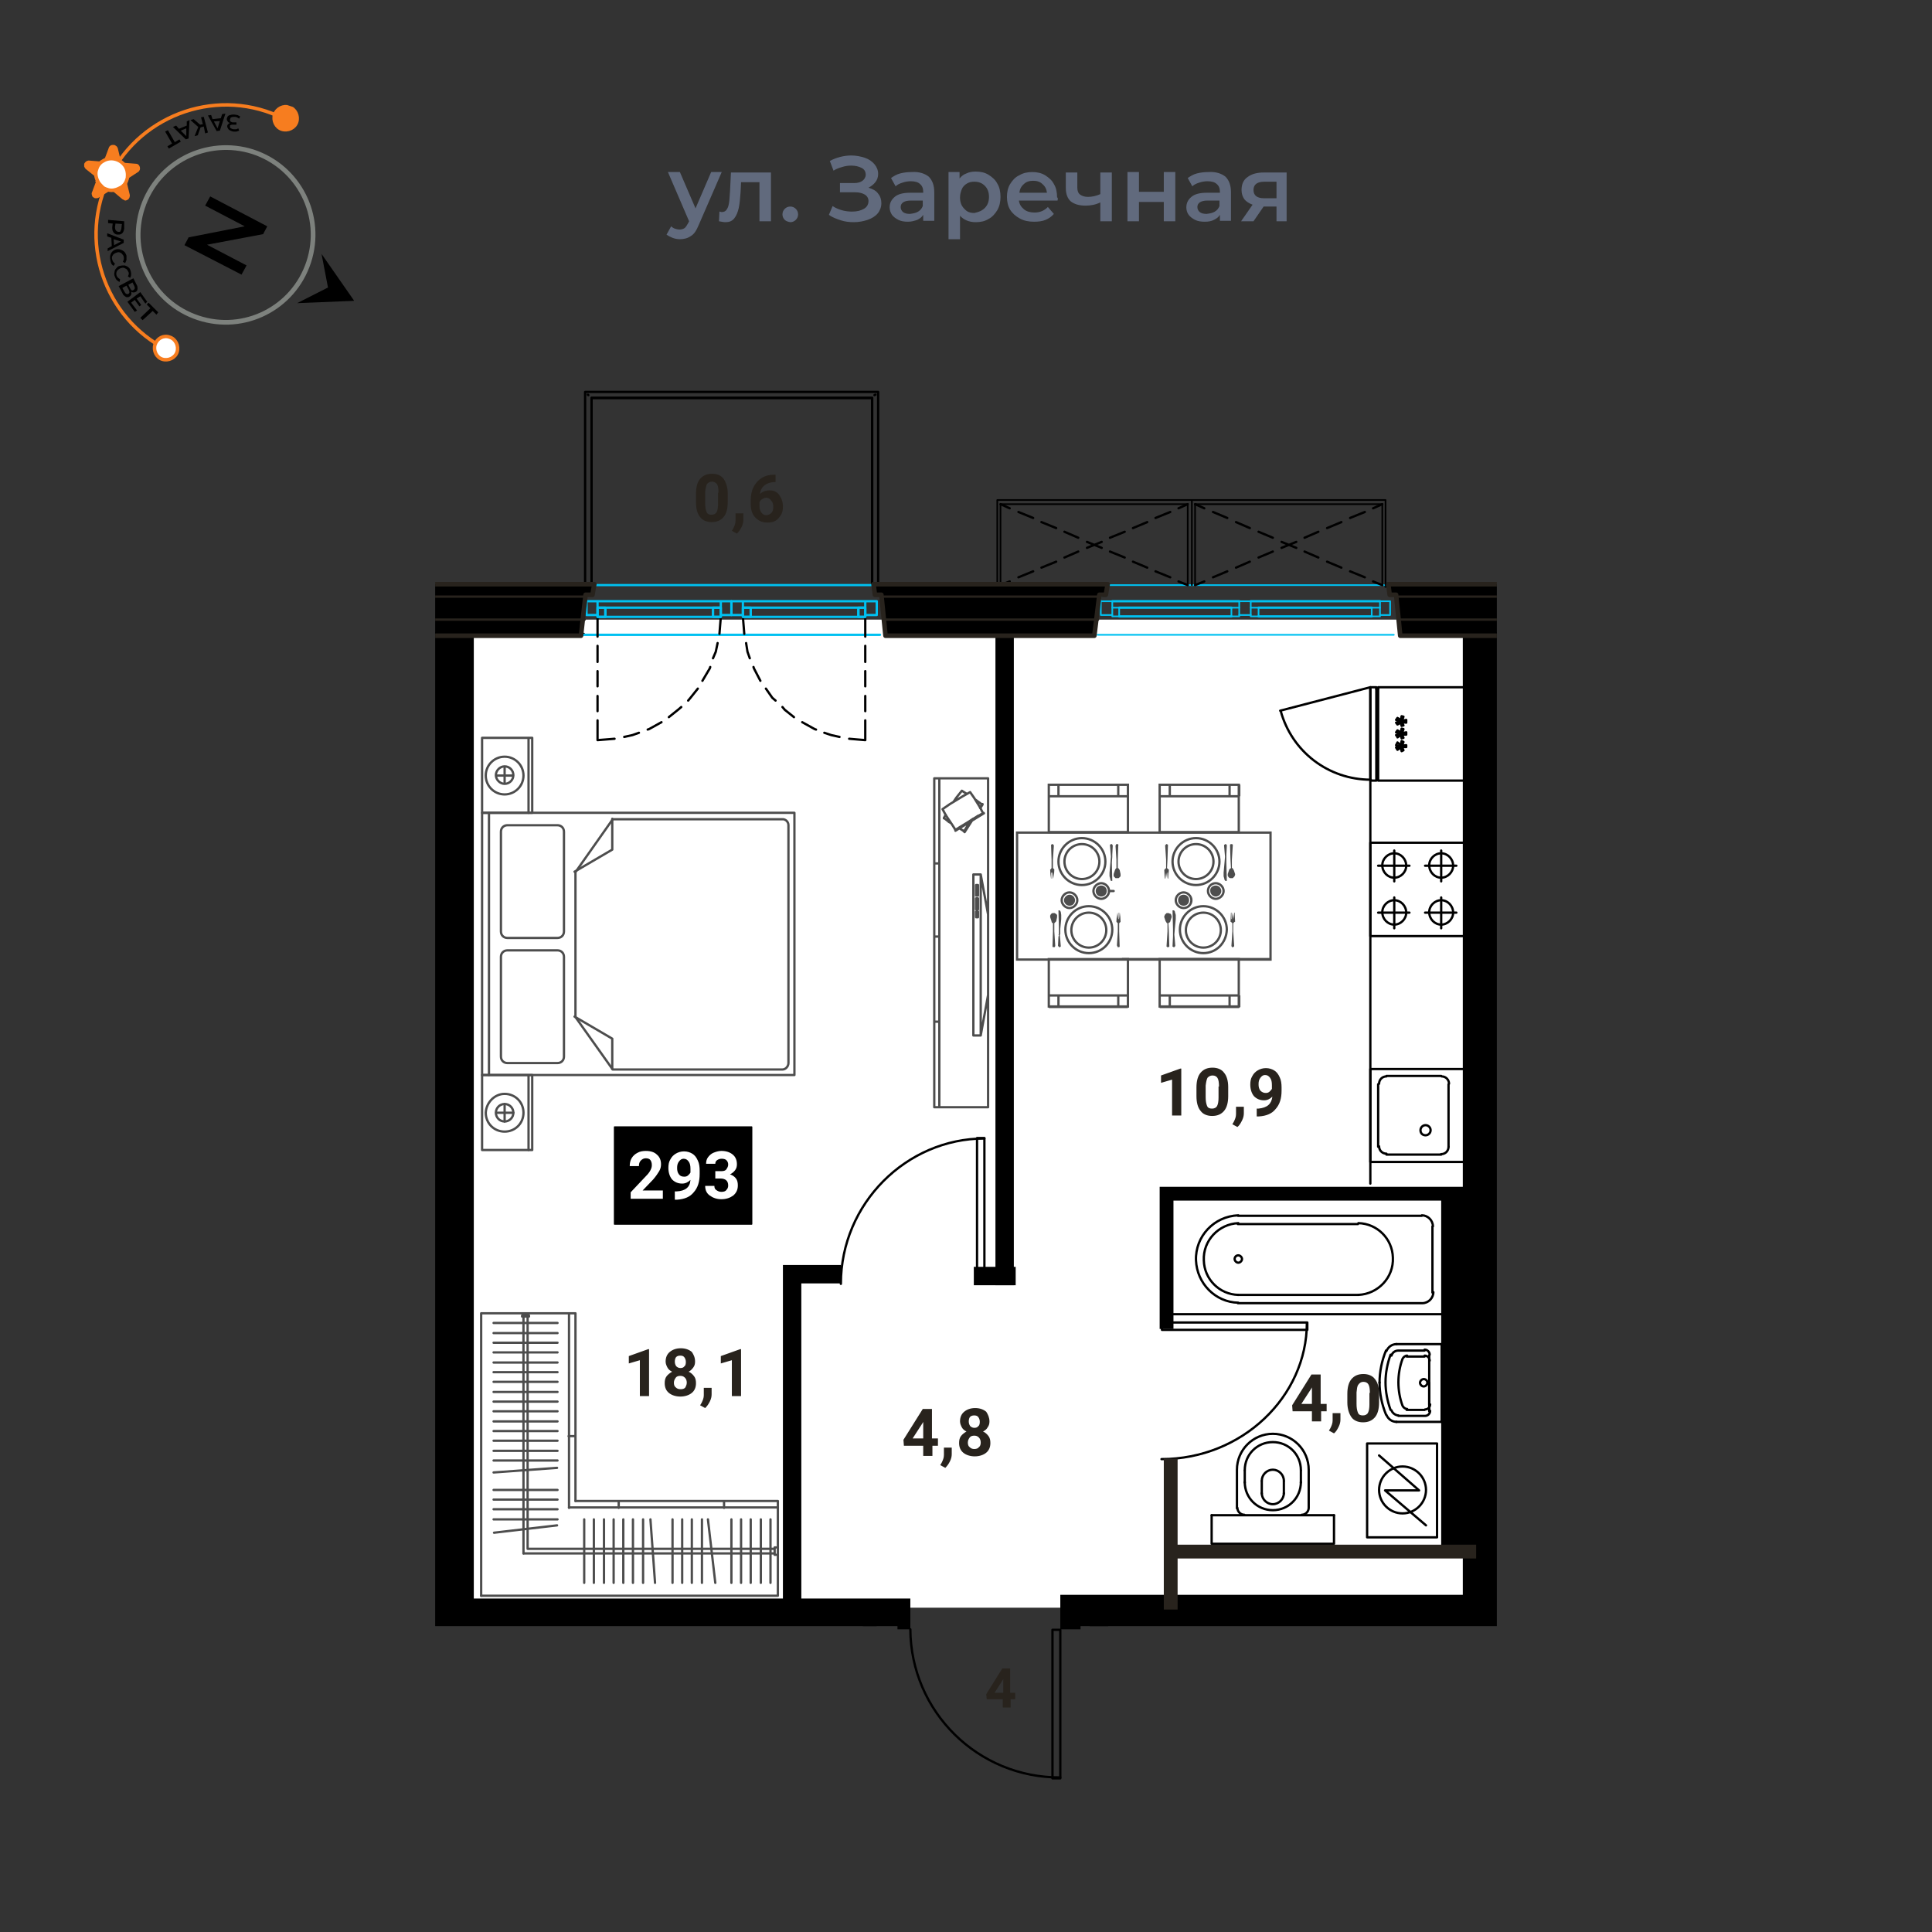 <svg version="1.1" id="Layer_1" xmlns="http://www.w3.org/2000/svg" xmlns:xlink="http://www.w3.org/1999/xlink" x="0" y="0" viewBox="0 0 420 420" style="enable-background:new 0 0 420 420" xml:space="preserve"><rect x="0" y="0" width="420" height="420" fill="#333333" stroke="none"/><style>.st0{fill:#fff}.st2,.st3,.st4,.st5{fill:none;stroke:#000;stroke-width:.5;stroke-linecap:round;stroke-linejoin:round}.st3,.st4,.st5{stroke-width:.36}.st4,.st5{stroke:#00c1f1;stroke-width:.5}.st5{stroke-width:.36}.st6{enable-background:new}.st7{fill:#28231d}.st10,.st9{fill:none;stroke:#000;stroke-width:4;stroke-miterlimit:10}.st10{stroke-width:3}.st11{stroke:#28231d;stroke-linecap:round;stroke-linejoin:round}.st12,.st13{fill:none;stroke:#28231d}.st12{stroke-width:.5;stroke-linecap:round;stroke-linejoin:round}.st13{stroke-width:3;stroke-miterlimit:10}.st14{stroke:#4d4d4d;stroke-width:.5;stroke-linecap:round;stroke-linejoin:round}.st14,.st15,.st16{fill:none}.st16{stroke:#4d4d4d;stroke-width:.5;stroke-miterlimit:10}.st17{fill:#4d4d4d}.st18{fill:none;stroke:#4d4d4d;stroke-width:.49;stroke-linecap:round;stroke-linejoin:round}.st19{fill:#5f6879}.st21{fill:none;stroke:#f77d1f;stroke-width:.76;stroke-miterlimit:10}.st26{fill:#616a7d}</style><g id="подложки"><path class="st0" d="M96.9 134.7h225.2v214.8H96.9z"/><defs><path id="SVGID_1_" d="M325.4 78.7H94.6v274.8h100.5v37.7h39.8v-37.7h90.5z"/></defs><clipPath id="SVGID_00000152225719687382531100000002126325885920244138_"><use xlink:href="#SVGID_1_" style="overflow:visible"/></clipPath><g style="clip-path:url(#SVGID_00000152225719687382531100000002126325885920244138_)"><path class="st2" d="M284.2 287.5v1.6h-31.6v-1.6h31.6"/><path class="st2" d="M284.1 287.6c0 16-14.1 29.6-31.6 29.6M214 247.4h-1.6V279h1.6v-31.6"/><path class="st2" d="M214 247.5c-16.9 0-31.2 14.1-31.2 31.6M14.7 299.9v-1.7H-17v1.7h31.7"/><path class="st2" d="M14.5 299.8c0-16.9-14.1-31.2-31.5-31.2M432.9 321.6c-16.9 0-31.2 14.1-31.2 31.6M230.5 386.6h-1.7v-32.3h1.7v32.3"/><path class="st2" d="M230.5 386.4c-17.9.1-32.5-14.3-32.6-32.2M258.1 377.3v1.7h32.2v-1.7h-32.2"/><path class="st2" d="M258.2 377.4c0 17.8 14.4 32.2 32.2 32.2h0M314.9 249.3v-13.6M315 235.6c0-.9-.7-1.6-1.6-1.6M299.8 249.2c0 .9.7 1.6 1.6 1.6M301.4 234c-.9 0-1.6.7-1.6 1.6M301.4 251h11.9M313.3 233.9h-11.9M299.6 235.7v13.6"/><path class="st2" d="M318.3 232.4h-20.4v20.2h20.4"/><path class="st2" d="M309.9 246.8c.6 0 1.1-.5 1.1-1.1s-.5-1.1-1.1-1.1-1.1.5-1.1 1.1c0 0 0 0 0 0 0 .7.5 1.1 1.1 1.1M313.3 250.9c.9 0 1.6-.7 1.6-1.6M300.5 188.1c0 1.5 1.2 2.7 2.6 2.7s2.6-1.2 2.6-2.6c0-1.5-1.2-2.7-2.6-2.7h0c-1.4 0-2.6 1.2-2.6 2.6M300.5 198.3c0 1.5 1.2 2.7 2.6 2.7s2.6-1.2 2.6-2.6c0-1.5-1.2-2.7-2.6-2.7h0c-1.4 0-2.6 1.2-2.6 2.6M310.7 188.1c0 1.5 1.2 2.7 2.6 2.7s2.6-1.2 2.6-2.6c0-1.5-1.2-2.7-2.6-2.7h0c-1.4 0-2.6 1.2-2.6 2.6M310.7 198.3c0 1.5 1.2 2.7 2.6 2.7s2.6-1.2 2.6-2.6c0-1.5-1.2-2.7-2.6-2.7h0c-1.4 0-2.6 1.2-2.6 2.6"/><path class="st2" d="M318.3 203.5h-20.4v-20.3h20.4M299.6 188.2h6.8M303.1 184.9v6.7M299.6 198.4h6.8M303.1 201.8v-6.7M316.6 188.2h-6.8M313.3 184.9v6.7M316.6 198.4h-6.8M313.3 201.8v-6.7M295.3 281.5c4.3-.2 7.7-3.8 7.5-8.1-.1-4.1-3.4-7.4-7.5-7.5M269.2 265.9c-4.3.2-7.7 3.8-7.5 8.1.1 4.1 3.4 7.4 7.5 7.5"/><path class="st2" d="M268.4 273.7c0 .4.4.8.8.8s.8-.4.8-.8-.4-.8-.8-.8c-.5 0-.8.4-.8.8"/><path class="st2" d="M269.2 264.2c-5.3.2-9.4 4.6-9.2 9.8.2 5 4.2 9.1 9.2 9.2M309.1 283.3h-40M309.2 283.3c1.3 0 2.4-1.1 2.4-2.4M311.4 266.6V281M311.5 266.6c0-1.3-1.1-2.4-2.4-2.4M269.1 264.3h40M313.8 285.7h-59.7M295.2 281.5h-26.1M295.2 266.1h-26.1M303.6 292.2c-1 0-1.8.6-2.2 1.5M301.4 307.6c.4.9 1.2 1.5 2.2 1.5M302.5 306.6c.2.6.9 1.1 1.5 1.1M304 293.6c-.7 0-1.3.4-1.5 1.1M309.5 299.8c-.4 0-.8.4-.8.8s.4.8.8.8.8-.4.8-.8c0 0 0 0 0 0 0-.5-.4-.8-.8-.8M310.7 295.9v-1.3M309.8 306.4c.6 0 1.1-.5 1.1-1.1h0M310.8 295.8c0-.6-.5-1.1-1.1-1.1h0M310.7 305.4v-9.5M304.9 305.6c.2.4.6.7 1 .7M305.9 294.7c-.4 0-.8.3-1 .7M305.8 294.9h3.9M309.7 306.5h-3.9M304.9 295.4c-.6 1.6-.9 3.4-.9 5.1M304 300.5c0 1.7.3 3.5.9 5.1M310.8 294.5c0-.6-.5-1.1-1.1-1.1h0M309.8 307.8c.6 0 1.1-.5 1.1-1.1M310.7 306.8v-.7M304 293.6h5.7M302.3 294.5c-.7 1.9-1.1 4-1.1 6M301.2 300.5c0 2 .4 4.1 1.1 6M309.7 307.8H304"/><path class="st2" d="M303.5 292.2h9.9v16.9M301.3 293.6c-.9 2.2-1.4 4.6-1.4 7"/><path class="st2" d="M299.9 300.5c0 2.4.5 4.8 1.4 7M313.4 309.1h-9.9M310.7 300.6v5.9M283 329.3c.8 0 1.5-.7 1.5-1.5M284.5 319.5v8.4M284.5 319.5c0-4.3-3.5-7.8-7.8-7.8s-7.8 3.5-7.8 7.8M268.9 327.9v-8.4M269 327.8c0 .8.7 1.5 1.5 1.5 0 0 0 0 0 0M263.4 329.4v6.2H290v-6.2M282.8 322.3v-2.6M270.6 322.3v-2.6"/><path class="st2" d="M282.8 319.6c0-3.4-2.7-6.1-6.1-6.1-3.4 0-6.1 2.7-6.1 6.1 0 0 0 0 0 0M270.6 322.2c0 3.4 2.7 6.1 6.1 6.1 3.4 0 6.1-2.7 6.1-6.1 0 0 0 0 0 0M279.1 324.7V322M274.3 324.7V322"/><path class="st2" d="M279.1 321.9c0-1.3-1.1-2.4-2.4-2.4-1.3 0-2.4 1.1-2.4 2.4M274.3 324.6c0 1.3 1.1 2.4 2.4 2.4 1.3 0 2.4-1.1 2.4-2.4M263.4 329.4H290M301.1 324l8.9 7.6M299.8 316.4l8.7 7.6h-7.4"/><path class="st2" d="M304.9 318.8c-2.8 0-5.1 2.3-5.1 5.1s2.3 5.1 5.1 5.1 5.1-2.3 5.1-5.1h0c0-2.8-2.3-5.1-5.1-5.1"/><path class="st2" d="M297.2 334.2v-20.4h15.2v20.4h-15.2M343.7 301.7c0-1.5-1.2-2.7-2.6-2.7-1.5 0-2.7 1.2-2.7 2.6 0 1.5 1.2 2.7 2.6 2.7 0 0 0 0 0 0 1.5 0 2.7-1.1 2.7-2.6M343.7 291.5c0-1.5-1.2-2.7-2.6-2.7-1.5 0-2.7 1.2-2.7 2.6 0 1.5 1.2 2.7 2.6 2.7 0 0 0 0 0 0 1.5.1 2.7-1.1 2.7-2.6M333.5 301.7c0-1.5-1.2-2.7-2.6-2.7-1.5 0-2.7 1.2-2.7 2.6 0 1.5 1.2 2.7 2.6 2.7 0 0 0 0 0 0 1.5 0 2.7-1.1 2.7-2.6M333.5 291.5c0-1.5-1.2-2.7-2.6-2.7-1.5 0-2.7 1.2-2.7 2.6 0 1.5 1.2 2.7 2.6 2.7 0 0 0 0 0 0 1.5.1 2.7-1.1 2.7-2.6"/><path class="st2" d="M325.7 286.6h20.4v20.2h-20.4M344.4 301.8h-6.8M340.9 305.2v-6.9M344.4 291.6h-6.8M340.9 288.1v6.9M327.5 301.8h6.7M330.8 305.2v-6.9M327.5 291.6h6.7M330.8 288.1v6.9M384 344.1h-13.5M368.9 342.3c0 .9.7 1.6 1.6 1.6 0 0 0 0 0 0M385.7 330.5c0-.9-.7-1.6-1.6-1.6M370.5 328.9c-.9 0-1.6.7-1.6 1.6M385.7 330.6v11.7M368.8 342.3v-11.7M370.5 328.9H384"/><path class="st2" d="M367 347.5v-20.4h20.4v20.4"/><path class="st2" d="M381.8 339c0-.6-.5-1.1-1.1-1.1s-1.1.5-1.1 1.1.5 1.1 1.1 1.1c0 0 0 0 0 0 .6 0 1.1-.5 1.1-1.1h0M384 343.9c.9 0 1.6-.7 1.6-1.6 0 0 0 0 0 0M340.2 273.1l-.6-.6M340.2 273.1l.3-.4-.7-.3M340.2 271.5l-.6.6M340.2 271.5l.3.4-.7.5M339.5 273.4l.1-.9M339.5 273.4l-.6-.2.5-.8M339.5 271.2l.1.9M339.5 271.2l-.6.2.5.7h-.9M338.5 272.1v.4l.9-.1M340.2 270.4l-.6-.6M340.2 270.4l.3-.5-.7-.3M340.2 268.8l-.6.6M340.2 268.8l.3.4-.7.4M339.5 270.6l.1-.8M339.5 270.6l-.6-.1.5-.7M339.5 268.5l.1.9M339.5 268.5l-.6.1.5.8h-.9"/><path class="st2" d="M338.5 269.4v.4h.9M340.2 267.6l-.6-.4M340.2 267.6l.3-.4-.7-.3M340.2 266.1l-.6.5M340.2 266.1l.3.5-.7.3M339.5 267.9l.1-.7M339.5 267.9l-.6-.1.5-.7M339.5 265.8l.1.8M339.5 265.8l-.6.1.5.9-.9-.2"/><path class="st2" d="M338.5 266.6v.5h.9M346.2 279.7c9.2 0 17.2-6.1 19.6-15M346.1 259.5l19.6 5.1M345 259.9h-.6M345 279.7h1.1v-20.2H345v20.2M344.4 279.2h.6"/><path class="st2" d="M325.7 259.5v20.2h18.7v-20.2h-18.7M303.8 163l.7-.5M303.8 163l-.3-.5.9-.2M303.8 161.4l.7.6M303.8 161.4l-.3.6.9.3M304.7 163.3l-.2-.8M304.7 163.3l.4-.2-.3-.7M304.7 161.1l-.2.9M304.7 161.1l.4.2-.3.8.9-.1M305.7 162v.4h-.9M303.8 160.3l.7-.5M303.8 160.2l-.3-.4.9-.3M303.8 158.8l.7.4"/><path class="st2" d="m303.8 158.8-.3.4.9.3M304.7 160.5l-.2-.7M304.7 160.5l.4-.1-.3-.7M304.7 158.4l-.2.8M304.7 158.4l.4.1-.3.9.9-.2M305.7 159.2v.5h-.9M303.8 157.5l.7-.4M303.8 157.5l-.3-.4.9-.3M303.8 156.1l.7.4"/><path class="st2" d="m303.8 156.1-.3.4.9.3M304.7 157.8l-.2-.7M304.7 157.8l.4-.1-.3-.7M304.7 155.7l-.2.8M304.7 155.7l.4.1-.3.9.9-.2M305.7 156.5v.6l-.9-.1M278.4 154.5c2.4 8.9 10.4 15 19.6 15M297.9 149.4l-19.6 5.1M299.2 149.8h.4"/><path class="st2" d="M299.2 169.7h-1.3v-20.3h1.3v20.3M299.6 169.1h-.4M318.3 169.7h-18.7v-20.3h18.7M351.1 127.8l.5-.3M413.1 127.8l.3-.3"/><path class="st3" d="M352.1 127.2h61"/><path class="st2" d="m353.4 160.9 3.8-.3M359.2 160.2l1.8-.4 1.5-.5M364.3 158.6l.3-.1 2.7-1.5M369.1 155.9l1.8-1.6.7-.6M373.1 152.3l.5-.6 1.6-2M376.4 148l1.4-2.7.2-.3M378.7 143.1l.4-1.4.4-1.9M380 137.8l.2-3.7M353.4 134.1v4.3M353.4 140.4v3.5M353.4 145.9v3.3M353.4 151.3v3.3M353.4 156.6v4.3"/><path class="st4" d="M378.5 134.1h-23.3M378.5 132.1h-23.3"/><path class="st5" d="M353.4 132.1v2h1.8v-2h-1.8M380.2 132.1v2h-1.7v-2h1.7"/><path class="st4" d="M353.4 130.7h26.8"/><path class="st5" d="M382.5 133.7h-2.3v-3h2.3v3M351.1 130.7h2.3v3h-2.3v-3"/><path class="st4" d="M378.5 134.1h-23.3M355.2 132.1h23.3"/><path class="st5" d="M378.5 132.1h1.7v2h-1.7v-2M355.2 134.1h-1.8v-2h1.8v2"/><path class="st2" d="m385 134.1.3 3.7M385.7 139.8l.3 1.9.6 1.4M387.3 145l.1.3 1.5 2.7M390 149.7l1.4 2 .7.6M393.6 153.7l.5.6 2.1 1.6M397.9 157l2.7 1.5.3.1M402.8 159.3l1.4.5 1.9.4M408.1 160.6l3.5.3M411.6 134.1v4.3M411.6 140.4v3.5M411.6 145.9v3.3M411.6 151.3v3.3M411.6 156.6v4.3"/><path class="st4" d="M386.7 134.1h23.4M386.7 132.1h23.4"/><path class="st5" d="M411.6 132.1v2h-1.5v-2h1.5M385 132.1v2h1.7v-2H385"/><path class="st4" d="M411.6 130.7H385"/><path class="st5" d="M414.1 133.7v-3h-2.5v3h2.5M382.5 130.7v3h2.5v-3h-2.5"/><path class="st4" d="M386.7 134.1h23.4M410.1 132.1h-23.4"/><path class="st5" d="M386.7 134.1v-2H385v2h1.7M410.1 132.1v2h1.5v-2h-1.5"/><path class="st2" d="m15.4 129.5 1.4-1.4M-.3 127.8l.3-.3M6.9 128.4l.9-.9"/><path class="st4" d="M80.4 138H15.1M16.8 127.2h60.9M50.1 132.1h24.6M74.7 134H50.1M76.4 133.7v.3h-1.7v-1.9h1.7M48.3 132.1h1.8v1.9h-1.8v-.3M19.8 132.1h24.4M44.2 134H19.8M45.9 133.7v.3h-1.7v-1.9h1.7M18.1 132.1h1.7v1.9h-1.7v-.3M45.9 130.7H18.1M76.4 130.7H48.3M45.9 133.7v-3h2.4v3h-2.4M15.8 130.7h2.3v3h-2.3v-3M78.7 133.7h-2.3v-3h2.3v3"/><path class="st2" d="m126.6 138 .3-.2M117 138h.2"/><path class="st4" d="m236.7 138 .6-.5"/><path class="st2" d="M306.3 138h.1"/><path class="st4" d="m239.3 130.7-1.1-1.2M127.3 129.5l1.3-1.1M239.5 129.5l.8-.8"/><path class="st2" d="M127.2 127.8h0M215.9 127.8l.5-.3M235.3 127.8h.1M301.2 127.5h.2"/><path class="st3" d="M128.6 127.2h61"/><path class="st5" d="M240.3 127.2h60.9M303 138h-64.4M414.8 138h-64.4"/><path class="st4" d="M191.3 138h-64.4M273.6 132.1h24.6M298.2 134h-24.6"/><path class="st5" d="M300 133.7v.3h-1.8v-1.9h1.8M271.9 132.1h1.7v1.9h-1.7v-.3"/><path class="st4" d="M243.3 132.1h24.4M267.7 134h-24.4"/><path class="st5" d="M269.4 133.7v.3h-1.7v-1.9h1.7M241.8 132.1h1.5v1.9h-1.5v-.3"/><path class="st4" d="M269.4 130.7h-27.6M300 130.7h-28.1"/><path class="st5" d="M302.2 133.7H300v-3h2.2v3M239.3 130.7h2.5v3h-2.5v-3M269.4 133.7v-3h2.5v3h-2.5"/><path class="st2" d="m161.5 134.1.3 3.7M162.2 139.8l.3 1.9.5 1.4M163.8 145l.1.3 1.4 2.7M166.5 149.7l1.4 2 .7.6M170.1 153.7l.5.6 2 1.6M174.4 157l2.7 1.5.3.1M179.2 159.3l1.5.5 1.8.4M184.6 160.6l3.5.3M188.1 134.1v4.3M188.1 140.4v3.5M188.1 145.9v3.3M188.1 151.3v3.3M188.1 156.6v4.3"/><path class="st4" d="M163.2 134.1h23.4M163.2 132.1h23.4M188.1 132.1v2h-1.5v-2h1.5M161.5 132.1v2h1.7v-2h-1.7M188.1 130.7h-26.6M159 130.7v3h2.5v-3H159M190.6 133.7v-3h-2.5v3h2.5M163.2 134.1h23.4M186.6 132.1h-23.4"/><path class="st4" d="M163.2 134.1v-2h-1.7v2h1.7M186.6 132.1v2h1.5v-2h-1.5"/><path class="st2" d="m129.9 160.9 3.7-.3M135.7 160.2l1.8-.4 1.4-.5M140.8 158.6l.3-.1 2.7-1.5M145.4 155.9l2-1.6.7-.6M149.6 152.3l.5-.6 1.6-2M152.7 148l1.6-2.7.1-.3M155 143.1l.6-1.4.4-1.9M156.4 137.8l.3-3.7M129.9 134.1v4.3M129.9 140.4v3.5M129.9 145.9v3.3M129.9 151.3v3.3M129.9 156.6v4.3"/><path class="st4" d="M155 134.1h-23.4M155 132.1h-23.4M129.9 132.1v2h1.7v-2h-1.7M156.7 132.1v2H155v-2h1.7M129.9 130.7h26.8M159 133.7h-2.3v-3h2.3v3M127.5 130.7h2.4v3h-2.4v-3M155 134.1h-23.4M131.6 132.1H155"/><path class="st4" d="M155 132.1h1.7v2H155v-2M131.6 134.1h-1.7v-2h1.7v2"/><path class="st2" d="M189.6 86.5v40.7M190.9 127.2v-42M128.6 86.5h61M190.9 85.2h-63.7M128.6 127.2V86.5M127.2 85.2v42M190.3 85.8l-.2.1M127.8 85.8l.1.1M128.6 127.2h-1.4M189.6 127.2h1.3v-42h-63.7v42"/><path class="st2" d="M189.6 127.2V86.5h-61v40.7M413.1 86.5v40.7M414.4 127.2v-42M352.1 86.5h61M414.4 85.2h-63.7M352.1 127.2V86.5M350.7 85.2v42M413.8 85.8l-.2.1M351.3 85.8l.3.1M352.1 127.2h-1.4M413.1 127.2h1.3v-42h-63.7v42"/><path class="st2" d="M413.1 127.2V86.5h-61v40.7"/><path class="st4" d="M128.6 127.2h61M352.1 127.2h61"/><path class="st3" d="M77 127.2v-17.6M77.7 108.7v18.5M36.3 109.6v17.6M35.4 127.2v-18.5M77 109.6H36.3M-6.7 108.7h84.4M300.5 127.2v-17.6M301.2 108.7v18.5M259.8 109.6v17.6M259.1 127.2v-18.5M300.5 109.6h-40.7M216.8 108.7h84.4M258.2 127.2v-17.6M217.5 109.6v17.6M216.8 127.2v-18.5M258.2 109.6h-40.7M34.7 127.2v-17.6M34.7 109.6H-6"/><path class="st2" d="m36.3 109.6 2 .9M40.2 111.3l3.1 1.3M45.2 113.5l3 1.3M50.1 115.6l3.1 1.3M55.1 117.8l3.1 1.3M60.1 119.9l3 1.3M65 122.1l3.1 1.3M70 124.2l3.2 1.3M75 126.4l2 .8M36.3 127.2l2-.8M40.2 125.5l3.1-1.3M45.2 123.4l3-1.3M50.1 121.2l3.1-1.3M55.1 119.1l3.1-1.3M60.1 116.9l3-1.3M65 114.8l3.1-1.3M70 112.6l3.2-1.3M75 110.5l2-.9M259.8 109.6l2 .9M263.7 111.3l3.1 1.3M268.7 113.5l3 1.3M273.6 115.6l3.1 1.3M278.6 117.8l3.2 1.3M283.6 119.9l3 1.3M288.5 122.1l3.1 1.3M293.5 124.2l3.2 1.3M298.5 126.4l2 .8M259.8 127.2l2-.8M263.7 125.5l3.1-1.3M268.7 123.4l3-1.3M273.6 121.2l3.1-1.3M278.6 119.1l3.2-1.3M283.6 116.9l3-1.3M288.5 114.8l3.1-1.3M293.5 112.6l3.2-1.3M298.5 110.5l2-.9M217.5 109.6l2 .9M221.4 111.3l3.2 1.3M226.4 113.5l3.2 1.3M231.4 115.6l3 1.3M236.3 117.8l3.2 1.3M241.3 119.9l3.2 1.3M246.3 122.1l3.1 1.3M251.2 124.2l3.2 1.3M256.2 126.4l2 .8M217.5 127.2l2-.8M221.4 125.5l3.2-1.3M226.4 123.4l3.2-1.3M231.4 121.2l3-1.3M236.3 119.1l3.2-1.3M241.3 116.9l3.2-1.3M246.3 114.8l3.1-1.3M251.2 112.6l3.2-1.3M256.2 110.5l2-.9M-2.1 111.3l3.1 1.3M2.9 113.5l3 1.3M7.8 115.6l3.1 1.3M12.8 117.8l3.1 1.3M17.8 119.9l3.2 1.3M22.8 122.1l3 1.3M27.7 124.2l3.2 1.3M32.7 126.4l2 .8M-2.1 125.5l3.1-1.3M2.9 123.4l3-1.3M7.8 121.2l3.1-1.3M12.8 119.1l3.1-1.3M17.8 116.9l3.2-1.3M22.8 114.8l3-1.3M27.7 112.6l3.2-1.3M32.7 110.5l2-.9"/><g class="st6"><path class="st7" d="M37.3 258.8h-2V251l-2.4.7v-1.6l4.2-1.5h.2v10.2zM45.4 254.7c-.5.5-1.1.8-1.8.8-.9 0-1.6-.3-2.2-.9s-.8-1.5-.8-2.5c0-.7.1-1.3.4-1.8.3-.6.7-1 1.2-1.3.5-.3 1.1-.5 1.8-.5s1.3.2 1.8.5.9.8 1.2 1.5c.3.6.4 1.4.4 2.2v.7c0 1.7-.4 3-1.3 4-.8 1-2 1.5-3.6 1.6H42v-1.7h.4c1.9-.2 2.8-1 3-2.6zm-1.4-.8c.3 0 .6-.1.8-.3.2-.2.4-.4.5-.6v-.8c0-.7-.1-1.2-.4-1.6-.3-.4-.6-.6-1.1-.6-.4 0-.7.2-1 .6s-.4.8-.4 1.4c0 .6.1 1 .4 1.4s.8.5 1.2.5zM49.5 261.3l-1.1-.6.3-.5c.3-.6.5-1.1.5-1.7V257h1.7v1.4c0 .5-.1 1-.4 1.6s-.6 1-1 1.3zM59.2 254.5c0 1.4-.3 2.5-.9 3.2s-1.4 1.1-2.6 1.1c-1.1 0-2-.4-2.5-1.1-.6-.7-.9-1.8-.9-3.2v-1.9c0-1.4.3-2.5.9-3.2.6-.7 1.4-1.1 2.6-1.1s2 .4 2.5 1.1.9 1.8.9 3.1v2zm-2-2c0-.8-.1-1.5-.3-1.8s-.6-.6-1.1-.6c-.5 0-.8.2-1.1.5-.2.4-.3.9-.4 1.7v2.5c0 .8.1 1.4.3 1.9s.6.6 1.1.6c.5 0 .9-.2 1.1-.6.2-.4.3-1 .3-1.8v-2.4z"/></g><g class="st6"><path class="st7" d="M202.7 312.7h1.2v1.6h-1.2v2.2h-2v-2.2h-4.2l-.1-1.3 4.2-6.7h2v6.4zm-4.3 0h2.3v-3.6l-.1.2-2.2 3.4zM205.5 319.1l-1.1-.6.3-.5c.3-.6.5-1.1.5-1.7v-1.6h1.7v1.4c0 .5-.1 1-.4 1.6s-.6 1-1 1.4zM215.1 309c0 .5-.1.9-.4 1.3-.2.4-.6.7-1 .9.5.2.9.6 1.2 1s.4.9.4 1.5c0 .9-.3 1.6-.9 2.1s-1.5.8-2.5.8-1.9-.3-2.5-.8-.9-1.2-.9-2.1c0-.6.1-1.1.4-1.5s.7-.7 1.2-1c-.4-.2-.8-.5-1-.9s-.4-.8-.4-1.3c0-.9.3-1.6.9-2.1.6-.5 1.4-.8 2.4-.8s1.8.3 2.4.8c.4.6.7 1.3.7 2.1zm-1.9 4.6c0-.4-.1-.8-.4-1.1-.3-.3-.6-.4-1-.4s-.8.1-1 .4-.4.6-.4 1.1c0 .4.1.8.4 1 .3.3.6.4 1 .4s.8-.1 1-.4c.3-.2.4-.6.4-1zm-.2-4.5c0-.4-.1-.7-.3-1s-.5-.4-.9-.4-.7.1-.9.3-.3.6-.3 1 .1.7.3 1c.2.2.5.4.9.4s.7-.1.9-.4c.2-.1.3-.5.3-.9z"/></g><g class="st6"><path class="st7" d="M256.8 242.5h-2v-7.8l-2.4.7v-1.6l4.2-1.5h.2v10.2zM267 238.3c0 1.4-.3 2.5-.9 3.2-.6.7-1.4 1.1-2.6 1.1-1.1 0-2-.4-2.5-1.1-.6-.7-.9-1.8-.9-3.2v-1.9c0-1.4.3-2.5.9-3.2s1.4-1.1 2.6-1.1c1.1 0 2 .4 2.5 1.1.6.7.9 1.8.9 3.1v2zm-2-2.1c0-.8-.1-1.5-.3-1.8-.2-.4-.6-.6-1.1-.6-.5 0-.8.2-1.1.5-.2.4-.3.9-.4 1.7v2.5c0 .8.1 1.4.3 1.9s.6.6 1.1.6c.5 0 .9-.2 1.1-.6.2-.4.3-1 .3-1.8v-2.4zM269 245l-1.1-.6.3-.5c.3-.6.5-1.1.5-1.7v-1.6h1.7v1.4c0 .5-.1 1-.4 1.6s-.6 1.1-1 1.4zM276.6 238.4c-.5.5-1.1.8-1.8.8-.9 0-1.6-.3-2.2-.9-.5-.6-.8-1.5-.8-2.5 0-.7.1-1.3.4-1.8.3-.6.7-1 1.2-1.3.5-.3 1.1-.5 1.8-.5s1.3.2 1.8.5.9.8 1.2 1.5c.3.6.4 1.4.4 2.2v.7c0 1.7-.4 3-1.3 4-.8 1-2 1.5-3.6 1.6h-.5V241h.4c1.9-.2 2.8-1 3-2.6zm-1.4-.8c.3 0 .6-.1.8-.3.2-.2.4-.4.5-.6v-.8c0-.7-.1-1.2-.4-1.6-.3-.4-.6-.6-1.1-.6-.4 0-.7.2-1 .6-.3.4-.4.8-.4 1.4 0 .6.1 1 .4 1.4.4.4.8.5 1.2.5z"/></g><g class="st6"><path class="st7" d="M141.1 303.5h-2v-7.8l-2.4.7v-1.6l4.2-1.5h.2v10.2zM151.1 296c0 .5-.1.9-.4 1.3s-.6.7-1 .9c.5.2.9.6 1.2 1 .3.4.4.9.4 1.5 0 .9-.3 1.6-.9 2.1s-1.5.8-2.5.8-1.9-.3-2.5-.8c-.6-.5-.9-1.2-.9-2.1 0-.6.1-1.1.4-1.5.3-.4.7-.7 1.2-1-.4-.2-.8-.5-1-.9s-.4-.8-.4-1.3c0-.9.3-1.6.9-2.1.6-.5 1.4-.8 2.4-.8s1.8.3 2.4.8c.4.6.7 1.2.7 2.1zm-1.8 4.6c0-.4-.1-.8-.4-1.1-.3-.3-.6-.4-1-.4s-.8.1-1 .4-.4.6-.4 1.1c0 .4.1.8.4 1 .3.3.6.4 1.1.4.4 0 .8-.1 1-.4.1-.2.3-.6.3-1zm-.2-4.5c0-.4-.1-.7-.3-1s-.5-.4-.9-.4-.7.1-.9.3-.3.6-.3 1 .1.7.3 1c.2.2.5.4.9.4s.7-.1.9-.4c.2-.1.3-.5.3-.9zM153.3 306.1l-1.1-.6.3-.5c.3-.6.5-1.1.5-1.7v-1.6h1.7v1.4c0 .5-.1 1-.4 1.6s-.6 1-1 1.4zM161.1 303.5h-2v-7.8l-2.4.7v-1.6l4.2-1.5h.2v10.2z"/></g><g class="st6"><path class="st7" d="M287.2 305.2h1.2v1.6h-1.2v2.2h-2v-2.2H281l-.1-1.3 4.2-6.7h2v6.4zm-4.3 0h2.3v-3.6l-.1.2-2.2 3.4zM290 311.6l-1.1-.6.3-.5c.3-.6.5-1.1.5-1.7v-1.6h1.7v1.4c0 .5-.1 1-.4 1.6s-.6 1.1-1 1.4zM299.8 304.9c0 1.4-.3 2.5-.9 3.2-.6.7-1.4 1.1-2.6 1.1-1.1 0-2-.4-2.5-1.1s-.9-1.8-.9-3.2V303c0-1.4.3-2.5.9-3.2.6-.7 1.4-1.1 2.6-1.1 1.1 0 2 .4 2.5 1.1.6.7.9 1.8.9 3.1v2zm-2-2.1c0-.8-.1-1.5-.3-1.8-.2-.4-.6-.6-1.1-.6-.5 0-.8.2-1.1.6s-.3.9-.4 1.7v2.5c0 .8.1 1.4.3 1.9s.6.6 1.1.6c.5 0 .9-.2 1.1-.6.2-.4.3-1 .3-1.8v-2.5z"/></g><g class="st6"><path class="st7" d="M391.9 184.3h-7V183l3.3-3.5c.5-.5.8-.9 1-1.3.2-.4.3-.7.3-1.1 0-.5-.1-.8-.3-1.1-.2-.3-.6-.4-1-.4-.5 0-.8.2-1.1.5-.3.3-.4.7-.4 1.2h-2c0-.6.1-1.2.4-1.7.3-.5.7-.9 1.3-1.2.5-.3 1.2-.4 1.8-.4 1 0 1.9.3 2.4.8.6.5.9 1.2.9 2.1 0 .5-.1 1-.4 1.5-.3.5-.7 1.1-1.3 1.8l-2.3 2.4h4.4v1.7zM400 180.1c0 1.4-.3 2.5-.9 3.2-.6.7-1.4 1.1-2.6 1.1-1.1 0-2-.4-2.5-1.1-.6-.7-.9-1.8-.9-3.2v-1.9c0-1.4.3-2.5.9-3.2.6-.7 1.4-1.1 2.6-1.1 1.1 0 2 .4 2.5 1.1.6.7.9 1.8.9 3.1v2zm-2-2c0-.8-.1-1.5-.3-1.8-.2-.4-.6-.6-1.1-.6-.5 0-.8.2-1.1.5-.2.4-.3.9-.4 1.7v2.5c0 .8.1 1.4.3 1.9s.6.6 1.1.6c.5 0 .9-.2 1.1-.6s.3-1 .3-1.8v-2.4zM402 186.9l-1.1-.6.3-.5c.3-.6.5-1.1.5-1.7v-1.6h1.7v1.4c0 .5-.1 1-.4 1.6s-.6 1.1-1 1.4zM410.4 174v1.7h-.2c-.9 0-1.7.3-2.2.7-.6.5-.9 1.1-1 1.9.5-.5 1.2-.8 2.1-.8.9 0 1.6.3 2.1 1 .5.6.8 1.5.8 2.5 0 .7-.1 1.3-.4 1.8s-.7 1-1.2 1.3c-.5.3-1.1.4-1.8.4-1.1 0-1.9-.4-2.6-1.1-.7-.7-1-1.7-1-3v-.7c0-1.1.2-2.1.6-2.9.4-.8 1-1.5 1.8-2s1.7-.7 2.7-.7h.3zm-2 5.2c-.3 0-.6.1-.9.3-.3.2-.5.4-.6.7v.6c0 .7.1 1.2.4 1.6.3.4.6.6 1.1.6.4 0 .8-.2 1.1-.5.3-.3.4-.8.4-1.3 0-.6-.1-1-.4-1.3-.3-.6-.6-.7-1.1-.7z"/></g><g class="st6"><path class="st7" d="M402.1 403.1h-7v-1.4l3.3-3.5c.5-.5.8-.9 1-1.3.2-.4.3-.7.3-1.1 0-.5-.1-.8-.3-1.1-.2-.3-.6-.4-1-.4-.5 0-.8.2-1.1.5-.3.3-.4.7-.4 1.2h-2c0-.6.1-1.2.4-1.7.3-.5.7-.9 1.3-1.2.5-.3 1.2-.4 1.8-.4 1 0 1.9.3 2.4.8.6.5.9 1.2.9 2.1 0 .5-.1 1-.4 1.5-.3.5-.7 1.1-1.3 1.8l-2.3 2.4h4.4v1.8zM410.2 398.9c0 1.4-.3 2.5-.9 3.2-.6.7-1.4 1.1-2.6 1.1-1.1 0-2-.4-2.5-1.1-.6-.7-.9-1.8-.9-3.2V397c0-1.4.3-2.5.9-3.2.6-.7 1.4-1.1 2.6-1.1 1.1 0 2 .4 2.5 1.1.6.7.9 1.8.9 3.1v2zm-2-2c0-.8-.1-1.5-.3-1.8-.2-.4-.6-.6-1.1-.6-.5 0-.8.2-1.1.5-.2.4-.3.9-.4 1.7v2.5c0 .8.1 1.4.3 1.9s.6.6 1.1.6c.5 0 .9-.2 1.1-.6s.3-1 .3-1.8v-2.4zM412.2 405.7l-1.1-.6.3-.5c.3-.6.5-1.1.5-1.7v-1.6h1.7v1.4c0 .5-.1 1-.4 1.6s-.6 1-1 1.4zM420.5 392.8v1.7h-.2c-.9 0-1.7.3-2.2.7-.6.5-.9 1.1-1 1.9.5-.5 1.2-.8 2.1-.8.9 0 1.6.3 2.1 1 .5.6.8 1.5.8 2.5 0 .7-.1 1.3-.4 1.8s-.7 1-1.2 1.3c-.5.3-1.1.4-1.8.4-1.1 0-1.9-.4-2.6-1.1-.7-.7-1-1.7-1-3v-.7c0-1.1.2-2.1.6-2.9.4-.8 1-1.5 1.8-2s1.7-.7 2.7-.7h.3zm-1.9 5.1c-.3 0-.6.1-.9.3-.3.2-.5.4-.6.7v.6c0 .7.1 1.2.4 1.6.3.4.6.6 1.1.6.4 0 .8-.2 1.1-.5.3-.3.4-.8.4-1.3 0-.6-.1-1-.4-1.3-.3-.5-.7-.7-1.1-.7z"/></g><g class="st6"><path class="st7" d="M158.2 109.2c0 1.4-.3 2.5-.9 3.2s-1.4 1.1-2.6 1.1c-1.1 0-2-.4-2.5-1.1-.6-.7-.9-1.8-.9-3.2v-1.9c0-1.4.3-2.5.9-3.2.6-.7 1.4-1.1 2.6-1.1s2 .4 2.5 1.1.9 1.8.9 3.1v2zm-2-2.1c0-.8-.1-1.5-.3-1.8s-.6-.6-1.1-.6c-.5 0-.8.2-1.1.5-.2.4-.3.9-.4 1.7v2.5c0 .8.1 1.4.3 1.9s.6.6 1.1.6c.5 0 .9-.2 1.1-.6.2-.4.3-1 .3-1.8v-2.4zM160.2 116l-1.1-.6.3-.5c.3-.6.5-1.1.5-1.7v-1.6h1.7v1.4c0 .5-.1 1-.4 1.6s-.6 1-1 1.4zM168.6 103.1v1.7h-.2c-.9 0-1.7.3-2.2.7-.6.5-.9 1.1-1 1.9.5-.5 1.2-.8 2.1-.8.9 0 1.6.3 2.1 1s.8 1.5.8 2.5c0 .7-.1 1.3-.4 1.8s-.7 1-1.2 1.3c-.5.3-1.1.4-1.8.4-1.1 0-1.9-.4-2.6-1.1s-1-1.7-1-3v-.7c0-1.1.2-2.1.6-2.9.4-.8 1-1.5 1.8-2s1.7-.7 2.7-.7h.3zm-2 5.1c-.3 0-.6.1-.9.3s-.5.4-.6.7v.6c0 .7.1 1.2.4 1.6.3.4.6.6 1.1.6.4 0 .8-.2 1.1-.5.3-.3.4-.8.4-1.3 0-.6-.1-1-.4-1.3-.3-.5-.7-.7-1.1-.7z"/></g><g class="st6"><path class="st7" d="M380.3 108c0 1.4-.3 2.5-.9 3.2-.6.7-1.4 1.1-2.6 1.1-1.1 0-2-.4-2.5-1.1-.6-.7-.9-1.8-.9-3.2v-1.9c0-1.4.3-2.5.9-3.2.6-.7 1.4-1.1 2.6-1.1 1.1 0 2 .4 2.5 1.1.6.7.9 1.8.9 3.1v2zm-2-2.1c0-.8-.1-1.5-.3-1.8-.2-.4-.6-.6-1.1-.6-.5 0-.8.2-1.1.5-.2.4-.3.9-.4 1.7v2.5c0 .8.1 1.4.3 1.9s.6.6 1.1.6c.5 0 .9-.2 1.1-.6s.3-1 .3-1.8v-2.4zM382.3 114.8l-1.1-.6.3-.5c.3-.6.5-1.1.5-1.7v-1.6h1.7v1.4c0 .5-.1 1-.4 1.6s-.6 1-1 1.4zM390.7 101.9v1.7h-.2c-.9 0-1.7.3-2.2.7s-.9 1.1-1 1.9c.5-.5 1.2-.8 2.1-.8.9 0 1.6.3 2.1 1 .5.6.8 1.5.8 2.5 0 .7-.1 1.3-.4 1.8s-.7 1-1.2 1.3c-.5.3-1.1.4-1.8.4-1.1 0-1.9-.4-2.6-1.1-.7-.7-1-1.7-1-3v-.7c0-1.1.2-2.1.6-2.9.4-.8 1-1.5 1.8-2s1.7-.7 2.7-.7h.3zm-2 5.1c-.3 0-.6.1-.9.3-.3.2-.5.4-.6.7v.6c0 .7.1 1.2.4 1.6.3.4.6.6 1.1.6.4 0 .8-.2 1.1-.5.3-.3.4-.8.4-1.3 0-.6-.1-1-.4-1.3-.3-.5-.6-.7-1.1-.7z"/></g><g class="st6"><path class="st7" d="M219.7 368h1v1.4h-1v1.8H218v-1.8h-3.5l-.1-1.1 3.5-5.6h1.7v5.3zm-3.5 0h1.9v-3l-.1.2-1.8 2.8z"/></g><g class="st6"><path class="st7" d="m276 391.2.5-4.3h4.8v1.4h-3.4l-.2 1.8c.4-.2.8-.3 1.3-.3.8 0 1.4.3 1.9.8s.7 1.2.7 2.1c0 .5-.1 1-.3 1.5-.2.4-.6.8-1 1s-.9.4-1.5.4c-.5 0-1-.1-1.4-.3-.4-.2-.8-.5-1-.9-.3-.4-.4-.8-.4-1.3h1.7c0 .4.2.6.4.8.2.2.5.3.8.3.4 0 .7-.1.9-.4.2-.3.3-.7.3-1.2s-.1-.9-.4-1.1-.6-.4-1-.4-.7.1-1 .3l-.2.2-1.5-.4z"/></g><path style="stroke:#000;stroke-width:.3;stroke-linecap:round;stroke-linejoin:round" d="M133.6 245h29.8v21.1h-29.8z"/><g class="st6"><path class="st0" d="M144.1 260.6h-7v-1.4l3.3-3.5c.5-.5.8-.9 1-1.3.2-.4.3-.7.3-1.1 0-.5-.1-.8-.3-1.1-.2-.3-.6-.4-1-.4-.5 0-.8.2-1.1.5-.3.3-.4.7-.4 1.2h-2c0-.6.1-1.2.4-1.7s.7-.9 1.3-1.2c.5-.3 1.2-.4 1.8-.4 1.1 0 1.9.3 2.4.8.6.5.9 1.2.9 2.1 0 .5-.1 1-.4 1.5-.3.5-.7 1.1-1.3 1.8l-2.3 2.4h4.4v1.8zM150.1 256.5c-.5.5-1.1.8-1.8.8-.9 0-1.6-.3-2.2-.9-.5-.6-.8-1.5-.8-2.5 0-.7.1-1.3.4-1.8.3-.6.7-1 1.2-1.3.5-.3 1.1-.5 1.8-.5s1.3.2 1.8.5.9.8 1.2 1.5c.3.6.4 1.4.4 2.2v.7c0 1.7-.4 3-1.3 4-.8 1-2 1.5-3.6 1.6h-.5V259h.4c1.9-.1 2.9-.9 3-2.5zm-1.3-.7c.3 0 .6-.1.8-.3.2-.2.4-.4.5-.6v-.8c0-.7-.1-1.2-.4-1.6-.3-.4-.6-.6-1.1-.6-.4 0-.7.2-1 .6s-.4.8-.4 1.4c0 .6.1 1 .4 1.4s.7.5 1.2.5zM155.7 254.6h1.1c.5 0 .9-.1 1.1-.4.2-.3.4-.6.4-1s-.1-.7-.4-1c-.2-.2-.6-.3-1-.3s-.7.1-1 .3c-.3.2-.4.5-.4.8h-2c0-.5.1-1 .4-1.4.3-.4.7-.8 1.2-1 .5-.2 1.1-.4 1.7-.4 1.1 0 1.9.3 2.5.8.6.5.9 1.2.9 2.1 0 .5-.1.9-.4 1.3-.3.4-.7.7-1.1.9.6.2 1 .5 1.3.9.3.4.4.9.4 1.5 0 .9-.3 1.6-1 2.2-.7.5-1.5.8-2.6.8-1 0-1.8-.3-2.5-.8s-1-1.2-1-2.1h2c0 .4.1.7.4.9s.6.4 1.1.4c.5 0 .9-.1 1.1-.4.3-.3.4-.6.4-1 0-1-.6-1.5-1.7-1.5h-1.1v-1.6z"/></g><path d="M402.7 346.7h-76.3V137.5H318v122.9h-4.7V336h4.7v10.7h-87.5v7.5h59.4v23h7.3v-23h105.5z"/><path class="st9" d="M238.9 352.9v12.4h53.7M218.4 138.2v141.2"/><path class="st10" d="M253.6 288.9v-29.4h67.8"/><path class="st9" d="M182.8 277h-10.6v72.5"/><path d="M103 347.5v-210h-8.4v210H-9.3v-49.3h-7.8v49.3h-104.6v6.7h319.6v-6.7zM94.6 418.4h7.7v36.1h-7.7zM289.5 409.7h7.5v157.9h-7.5z"/><path d="M94.6 418.4h46.2v7.9H94.6zM36 560.8V426.2h.1v-7.8H18.4v7.8h10.1v134.6H17.9v6.8h26.9v-6.8zM279.4 418.3v7.4h-45v-7.4h-56.6v7.9h38.5v13.9h7.5v-9.5h66v-12.3z"/><path class="st7" d="M676.3 425.8v-7.5H439.6v130.1H292.4v6.7h147.2v16.6h9.2v-24H516v-7.5h-67.2V425.8z"/><path class="st11" d="M-33.8 127h50.9l-.4 2.3h-1.4l-1 8.9h-45.5l-.8-8.9h-1.5z"/><path class="st12" d="M-31.5 129.7h46.6M-31.5 134.7h46.6"/><path class="st11" d="M78.3 127h50.9l-.4 2.3h-1.5l-1 8.9H80.9l-.9-8.9h-1.4z"/><path class="st12" d="M80.6 129.7h46.5M80.6 134.7h46.5"/><path class="st11" d="M189.9 127h50.9l-.4 2.3H239l-1.1 8.9h-45.4l-.9-8.9h-1.4z"/><path class="st12" d="M192.2 129.7h46.5M192.2 134.7h46.5"/><path class="st11" d="M301.8 127h50.9l-.4 2.3h-1.4l-1.1 8.9h-45.4l-.9-8.9h-1.4z"/><path class="st12" d="M304.1 129.7h46.5M304.1 134.7h46.5"/><path class="st11" d="M413.3 127h50.9l-.5 2.3h-1.4l-1 8.9h-45.4l-.9-8.9h-1.4z"/><path class="st12" d="M415.6 129.7h46.5M415.6 134.7h46.5"/><path class="st10" d="M294.2 420.6H381v23.9M-113.7 352.9v13.2h302.8v-13.2"/><path class="st13" d="M32.3 420.1h73.9M218.9 420.1h74M254.5 317.1v32.8M254.9 337.3h66"/><path d="M211.7 275.4h9.1v4h-9.1z"/><path class="st14" d="M297.9 355.7h102.9v19.5H297.9zM298.2 373.9h102.5M329.7 373.8v1.3M362.5 373.8v1.3M298.9 364.2v1.4M298.5 365.6h.4M298.5 364.2h.4M399.6 364.2v1.4M399.9 364.2v1.4M399.6 365.6h.3M399.6 364.2h.3M298.9 365.4h100.7M298.9 364.5h100.7M301.9 358.4l2.4 13M306 358.4v13.1M308 358.4v13.1M309.9 358.4v13.1M311.9 358.4v13.1M313.8 358.4v13.1M315.7 358.4v13.1M317.7 358.4v13.1M319.6 358.4v13.1M322.8 358.4l1.4 13M325.4 358.4v13.1M327.4 358.4v13.1M329.3 358.4v13.1M331.3 358.4v13.1M371.3 358.4v13.1M373.3 358.4v13.1M375.2 358.4v13.1M377.2 358.4v13.1M379.1 358.4v13.1M381 358.4v13.1M384.2 358.4l1.4 13M386.9 358.4v13.1M388.8 358.4v13.1M390.8 358.4v13.1M392.7 358.4v13.1M334.7 358.4l.9 13.1M337.1 358.4v13.1M339 358.4v13.1M341 358.4v13.1M342.9 358.4v13.1M344.9 358.4v13.1M346.8 358.4v13.1M348.7 358.4v13.1M350.7 358.4v13.1M352.6 358.4v13.1M354.6 358.4v13.1M356.5 358.4v13.1M358.4 358.4v13.1M360.4 358.4v13.1M362.3 358.4v13.1M397.6 358.4v13.1M203.1 169.2h11.7v71.5h-11.7zM204.2 240.6v-71.4M204.2 203.6h-1M204.2 222.1h-1M204.2 187.7h-1M211.6 225.1v-35M211.6 190.1h1.6M213.2 190.1l1.6 8.7M214.8 198.8v17.5M214.8 216.3l-1.6 8.8M213.2 225.1h-1.6M212.2 192.4v2.3M212.2 194.7h.4M212.6 194.7v-2.3M212.6 192.4h-.4M212.2 195.3v2.4M212.2 197.7h.4M212.6 197.7v-2.4M212.6 195.3h-.4M212.2 198.2v1.2M212.2 199.4h.4M212.6 199.4v-1.2M212.6 198.2h-.4M213.2 225.1v-35M205.2 177.8h0M205.2 177.8v.1M209.4 180.6l.1.1M211.2 178.3h0M211 178.6l-.8 1.2M209.5 180.7h0M209.5 180.7h0M213.5 174.9v-.1M213.5 174.8h0M213.2 175.3l-.2.2M211.2 178.2h0M211 178.6l-1.1 1.7M209.6 180.7h0M213.5 174.8h0M213.5 174.8h0M211.2 178.2v.1M211 178.6l-.9 1.3M209.6 180.7h0M213.5 174.8h.1M213.6 174.9h0M213.6 174.9l-.5.8M211.6 178h-.1M211.3 178.4l-1.6 2.5M213.6 174.9h-.1M213.6 174.9l-.5.7M211.5 178.1h0M211.3 178.4l-1.6 2.4M213.5 174.9l-.4.7M211.4 178.1h0M211.2 178.5l-1.6 2.3M209.6 180.8v-.1M209.6 180.7v.1M209.6 180.8h0M209.7 180.9v-.1M209.7 180.8h-.1M213.5 174.9l-1.1-.8M213.5 174.9l-.5.6M212.4 174.1l-.4-.3M210.2 172.6l-1.1-.7M209.1 171.9l-1.2 1.5M207.9 173.4l-.6.9M205.6 177.1l-.4.7M205.2 177.8l1.1.9M206.3 178.7l.4.2M208.6 180.1l1 .6M209.6 180.7l.9-1.5M210.5 179.2l.4-.6M211.1 178.3h0M212.7 177.3l-4 2.5M207.6 180.3h0M207.6 180.3h0M204.9 175.9h0M204.9 175.9l.1.1M207.6 180.2v.1M213.7 176.7h0M213.7 176.7l.1.1M213.7 176.7h0M213.3 177l-5.2 3.2M207.7 180.4h0M213.7 176.7h.1M213.7 176.7h0M212.8 177.3l-4.3 2.6M207.7 180.4h0M213.8 176.7v.1M213.9 176.8h-.1M213.9 176.8l-6.2 3.8M213.8 176.8h0M213.8 176.8l-6.1 3.8M213.8 176.8l-6.1 3.7M207.7 180.4h0M207.7 180.4v.1M207.7 180.4v.1M207.7 180.5h0M207.7 180.6h0M207.7 180.6v-.1M213.7 176.8l-.6-1.2M213.7 176.8l-1.6.9M213.1 175.6l-1.3-2.1M211.8 173.5l-.9-1.3M210.9 172.2l-1.6.9M209.3 173.1l-2.8 1.7M206.5 174.8l-1.6 1.1M204.9 175.9l.7 1.3M205.6 177.2l1.4 2.1M207 179.3l.7 1.1M207.7 180.4l1.5-.9M209.2 179.5l2.9-1.8M104.8 160.4h10.9v16.3h-10.9zM104.8 233.7h10.9V250h-10.9zM110.3 206.6h10.9c.8 0 1.4.6 1.4 1.4v21.7c0 .8-.6 1.4-1.4 1.4h-10.9c-.8 0-1.4-.6-1.4-1.4V208c0-.8.6-1.4 1.4-1.4zM110.3 179.4h10.9c.8 0 1.4.6 1.4 1.4v21.7c0 .8-.6 1.4-1.4 1.4h-10.9c-.8 0-1.4-.6-1.4-1.4v-21.7c0-.8.6-1.4 1.4-1.4z"/><path class="st14" d="M104.8 176.7h67.9v57h-67.9z"/><path class="st14" d="M171.4 179.4v51.7c0 .7-.6 1.4-1.3 1.4 0 0 0 0 0 0h-36.9l-8.1-11.4v-31.5l8.1-11.5H170c.7-.1 1.4.5 1.4 1.3 0-.1 0-.1 0 0z"/><path class="st14" d="M133.1 178v6.7l-8.2 4.8M133.1 232.4v-6.6l-8.2-4.8M114.9 250v-16.2M114.9 176.7v-16.2"/><circle class="st14" cx="109.7" cy="168.6" r="4.1"/><path class="st14" d="M109.7 166.6c1.1 0 1.9.9 1.9 1.9 0 1.1-.9 1.9-1.9 1.9s-1.9-.9-1.9-1.9h0c0-1 .9-1.9 1.9-1.9zM107.9 168.6h3.7M109.7 170.4v-3.7M109.7 237.8c2.3 0 4.1 1.8 4.1 4.1s-1.8 4.1-4.1 4.1-4.1-1.8-4.1-4.1c0 0 0 0 0 0 .1-2.2 1.9-4.1 4.1-4.1z"/><circle class="st14" cx="109.7" cy="241.9" r="1.9"/><path class="st14" d="M107.9 241.9h3.7M109.7 243.8V240M106.3 176.7v57M-7.4 156.7H4.3v71.5H-7.4zM3.2 156.8v71.3M3.2 193.8h1M3.2 175.3h1M3.2 209.7h1M2.2 219.6h0M2.2 219.6v-.1M-.5 224l.6-.9M1.9 220.3l.3-.7M2.2 219.6l-1.1-.9M1.1 218.7l-.4-.3M-.2 217.1h0M-.2 217.1h0M2.5 221.5h0M2.5 221.5v-.1M-.1 217.2l-.1-.1M-1.9 224.3l2.8-1.7M.9 222.6l1.6-1.1M2.5 221.5l-.7-1.3M1.8 220.2.4 218M.4 218l-.7-1M82.2 220.7h10.9V237H82.2zM82.2 147.4h10.9v16.3H82.2zM76.8 166.4h10.9c.8 0 1.4.6 1.4 1.4v21.7c0 .8-.6 1.4-1.4 1.4H76.8c-.8 0-1.4-.6-1.4-1.4v-21.7c0-.8.6-1.4 1.4-1.4zM76.8 193.5h10.9c.8 0 1.4.6 1.4 1.4v21.7c0 .8-.6 1.4-1.4 1.4H76.8c-.8 0-1.4-.6-1.4-1.4v-21.7c0-.8.6-1.4 1.4-1.4z"/><path class="st14" d="M25.2 163.7h67.9v57H25.2z"/><path class="st14" d="M26.5 218v-51.7c0-.7.6-1.3 1.4-1.3h36.9l8.2 11.4V208l-8.2 11.4H27.9c-.8 0-1.4-.6-1.4-1.4 0 0 0 0 0 0z"/><path class="st14" d="M64.8 219.4v-6.7l8.1-4.8M64.8 165v6.6l8.1 4.8M83 147.4v16.2M83 220.7v16.2"/><circle class="st14" cx="88.1" cy="228.8" r="4.1"/><path class="st14" d="M88.1 230.8c-1.1 0-1.9-.9-1.9-1.9 0-1.1.9-1.9 1.9-1.9 1.1 0 1.9.9 1.9 1.9s-.8 1.9-1.9 1.9c0 0 0 0 0 0zM90 228.8h-3.8M88.1 227v3.7M88.1 159.6c-2.3 0-4.1-1.8-4.1-4.1s1.8-4.1 4.1-4.1 4.1 1.8 4.1 4.1c0 0 0 0 0 0 0 2.2-1.8 4.1-4.1 4.1 0 0 0 0 0 0z"/><circle class="st14" cx="88.1" cy="155.5" r="1.9"/><path class="st14" d="M90 155.5h-3.8M88.1 153.6v3.7M91.6 220.7v-57M125.1 326.3v-40.8h-20.5v61.4M123.7 327.8v-42.3M123.6 312.2h1.4M113.5 286.2h1.5M113.5 286h1.5M115 286.2v-.2M113.5 286.2v-.2M114.7 336.7v-50.5M113.8 337.7v-51.5M107.4 333.2l13.7-1.6M107.3 330.3h13.9M107.3 328.1h13.9M107.3 326h13.9M107.3 323.9h13.9M107.3 320.1l13.8-1M107.3 317.5h13.9M107.3 315.4h13.9M107.3 313.2h13.9M107.3 311.1h13.9M107.3 309h13.9M107.3 306.8h13.9M107.3 304.7h13.9M107.3 302.6h13.9M107.3 300.4h13.9M107.3 298.3h13.9M107.3 296.2h13.9M107.3 294h13.9M107.3 291.9h13.9M107.3 289.8h13.9M107.3 287.6h13.9"/><path class="st14" d="M104.6 346.9h64.5v-20.6h-44M168.9 327.7h-45.2M157.4 327.8v-1.4M134.5 327.8v-1.4M168.4 338v-1.6M168.7 336.4h-.3M168.7 338h-.3M168.4 336.7h-53.5M168.4 337.7h-54.6M167.5 344.1v-13.8M165.4 344.1v-13.8M163.2 344.1v-13.8M161.1 344.1v-13.8M159 344.1v-13.8M155.5 344.1l-1.6-13.8M152.6 344.1v-13.8M150.4 344.1v-13.8M148.3 344.1v-13.8M146.2 344.1v-13.8M142.4 344.1l-1-13.8M139.8 344.1v-13.8M137.6 344.1v-13.8M135.5 344.1v-13.8M133.4 344.1v-13.8M131.3 344.1v-13.8M129.1 344.1v-13.8M127 344.1v-13.8M73 326.3v-40.8h20.6v61.4M74.4 327.8v-42.3M74.5 312.2h-1.4M84.7 286.2h-1.6M84.7 286h-1.6M83.1 286.2v-.2M84.7 286.2v-.2M83.4 336.7v-50.5M84.4 337.7v-51.5M90.8 333.2 77 331.6M90.8 330.3H77M90.8 328.1H77M90.8 326H77M90.8 323.9H77M90.8 320.1l-13.8-1M90.8 317.5H77M90.8 315.4H77M90.8 313.2H77M90.8 311.1H77M90.8 309H77M90.8 306.8H77M90.8 304.7H77M90.8 302.6H77M90.8 300.4H77M90.8 298.3H77M90.8 296.2H77M90.8 294H77M90.8 291.9H77M90.8 289.8H77M90.8 287.6H77"/><path class="st14" d="M93.6 346.9H-6.9v-20.6H73M-6.6 327.7h81M40.7 327.8v-1.4M63.7 327.8v-1.4M-6.2 336.7h89.4M-6.2 337.7h90.6M32.8 344.1v-13.8M34.9 344.1v-13.8M37 344.1v-13.8M39.2 344.1v-13.8M42.7 344.1l1.5-13.8M45.6 344.1v-13.8M47.7 344.1v-13.8M49.8 344.1v-13.8M52 344.1v-13.8M55.7 344.1l1-13.8M58.3 344.1v-13.8M60.5 344.1v-13.8M62.6 344.1v-13.8M64.7 344.1v-13.8M66.9 344.1v-13.8M69 344.1v-13.8M71.1 344.1v-13.8M.6 344.1v-13.8M2.5 344.1v-13.8M5.5 344.1l1.4-13.8M8.1 344.1v-13.8M10 344.1v-13.8M11.9 344.1v-13.8M13.7 344.1v-13.8M17 344.1l1-13.8M19.4 344.1v-13.8M21.3 344.1v-13.8M23.1 344.1v-13.8M25 344.1v-13.8M26.9 344.1v-13.8M28.8 344.1v-13.8M30.7 344.1v-13.8"/><path class="st15" d="M383.9 261.2H439v27.6h-55.1z"/><path class="st16" d="M383.9 261.2H439v27.6h-55.1zM406.6 288.7h28"/><path class="st16" d="M414.9 288.7h17.2V299h-17.2zM432.1 296.6h-17.2M414.9 296.6v2.5M414.9 299.1h17.2M390.8 288.7H408V299h-17.2zM408 296.6h-17.2M408 299.1v-2.5M390.8 296.6v2.5M390.8 299.1H408M390.8 250.8H408v10.3h-17.2zM390.8 253.2H408M390.8 250.8v2.5M408 253.2v-2.4M408 250.8h-17.2M414.9 250.8h17.2v10.3h-17.2zM414.9 253.2h17.2M414.9 250.8v2.5M432.1 250.8h-17.2M392.8 299.1v-2.4M405.9 299.1v-2.4M417 299.1v-2.4M392.8 253.4V251M405.9 253.4V251M417 253.4V251"/><path class="st17" d="m391.4 263.7-.1.1-.1.1v.2l.2 3v1.8l-.3.3h-.1v.1l.1 1.9h.1v-1.3h.1l.1 1.3.1-1.3.1 1.3.1-1.3h.1v1.3h.1l.1-1.9v-.1h-.1l-.3-.3v-1.8l.2-3v-.2l-.1-.1h-.1v-.1h-.2M404.5 267.7V266l.1-1.9v-.2h-.1v-.1h-.1v-.1h-.2l-.1.1-.1.1v.1l.2 2.4v.1l-.1 1.2h.4l.1 4h-.1v.1h-.1v-.1h-.2v-.1h-.1v-.1l-.2-.8v-.8l.2-2.2M404.9 270.7l-.1-.1v-.4l.3-.9v-.1l.1-.1.1-.1.2-.1-.1-1.8-.1-3.1v-.2h.1v-.1H405.7l.1.1h.1v.2l-.2 3.1v1.8h.1l.1.1.1.2.1.1.3.9v.2l-.1.2v.1l-.1.1-.1.1-.1.1-.1.1h-.7l-.1-.1-.1-.1-.1-.1v-.1M402.1 272.7c.7 0 1.2.5 1.2 1.2s-.5 1.2-1.2 1.2-1.2-.5-1.2-1.2.6-1.2 1.2-1.2"/><path class="st14" d="M402.1 272.2c.9 0 1.7.8 1.7 1.7s-.8 1.7-1.7 1.7-1.7-.8-1.7-1.7.8-1.7 1.7-1.7h0M397.9 263.6c2.1 0 3.8 1.7 3.8 3.8 0 2.1-1.7 3.8-3.8 3.8-2.1 0-3.8-1.7-3.8-3.8 0 0 0 0 0 0 0-2 1.7-3.7 3.8-3.8"/><path class="st14" d="M397.9 262.4c2.8 0 5.1 2.3 5.1 5.1s-2.3 5.1-5.1 5.1-5.1-2.3-5.1-5.1c.1-2.8 2.3-5.1 5.1-5.1 0 0 0 0 0 0"/><path class="st17" d="M416.2 263.7v.1h-.1v.1h-.1v.2l.2 3v1.8l-.3.3v.1l.1 1.9.1-1.3.1 1.3.1-1.3h.1v1.3h.1v-1.3h.1l.1 1.3.1-1.9v-.1l-.3-.3v-1.8l.1-3V263.8h-.1v-.1H416.2"/><path class="st14" d="M422.8 263.6c2.1 0 3.8 1.7 3.8 3.8s-1.7 3.8-3.8 3.8c-2.1 0-3.8-1.7-3.8-3.8v0c0-2 1.7-3.8 3.8-3.8"/><path class="st14" d="M422.8 262.4c2.8 0 5.1 2.3 5.1 5.1s-2.3 5.1-5.1 5.1-5.1-2.3-5.1-5.1 2.3-5.1 5.1-5.1h0"/><path class="st17" d="m417.8 282.1-.1 1.2v.5l-.1 2v.1l.1.1.1.1H418.1v-.1h.1v-.2l-.2-2.3v-.2l.1-1.2h-.3l-.1-3.9v-.1H418v.1h.1v.2l.2.7V280l-.2 2.1M417.4 279.1v.5l-.3.9v.1l-.1.1-.1.2-.1.1v1.7l.2 3.1h-.1.1l-.1.1v.1l-.1.1h-.4v-.2h-.1v-.1l.2-3.1v-1.8l-.2-.1-.1-.2-.1-.1-.2-.9v-.5l.1-.1.1-.1.1-.1h.1l.2-.1h.4l.1.1h.1l.1.1.1.1.1.1M420.1 277.1c-.7 0-1.2-.5-1.2-1.2s.5-1.2 1.2-1.2 1.2.5 1.2 1.2-.6 1.2-1.2 1.2"/><path class="st14" d="M420.1 277.6c-.9 0-1.7-.8-1.7-1.7s.8-1.7 1.7-1.7 1.7.8 1.7 1.7-.8 1.7-1.7 1.7h0M424.3 287.4c-2.8 0-5.1-2.3-5.1-5.1s2.3-5.1 5.1-5.1 5.1 2.3 5.1 5.1c0 2.9-2.3 5.1-5.1 5.1 0 0 0 0 0 0"/><path class="st17" d="m406 286.1.1-.1.1-.1v-.1l-.2-3.1v-1.8l.3-.3.1-.1-.2-1.9-.1 1.4-.1-1.4-.1 1.4-.1-1.4-.1 1.4h-.1v-1.4h-.1l-.1 1.9v.1h.1l.3.3-.1 1.8-.1 3.1v.2h.1v.1H406M392.9 282.1v1.7l-.1 2v.2h.1v.1H393.2l.1-.1.1-.1v-.1l-.2-2.3v-1.4h-.3l-.1-3.9v-.1H393.1l.1.1.1.1v.1l.1.7.1.7-.1.2-.2 2.1M392.5 279.1v.2l.1.1v.2l-.3.9v.1l-.1.1-.2.2-.1.1v1.7l.2 3.1v.2h-.1v.1H391.7h.1-.2v-.1h-.1v-.2l.2-3.1h-.1l.1-1.7-.1-.1-.1-.1-.1-.2-.1-.1-.3-.9v-.4l.1-.1.1-.1v-.1l.2-.1h.1l.1-.1h.4l.1.1h.1l.2.1v.1l.1.1M395.2 277.1c-.7 0-1.2-.6-1.2-1.2 0-.7.6-1.2 1.2-1.2.7 0 1.2.6 1.2 1.2.1.7-.5 1.2-1.2 1.2"/><path class="st14" d="M395.2 277.6c-.9 0-1.7-.8-1.7-1.7s.8-1.7 1.7-1.7c.9 0 1.7.8 1.7 1.7 0 .9-.7 1.7-1.7 1.7 0 0 0 0 0 0M399.4 286.2c-2.1 0-3.8-1.7-3.8-3.8s1.7-3.8 3.8-3.8c2.1 0 3.8 1.7 3.8 3.8v0c0 2.1-1.6 3.8-3.8 3.8.1 0 0 0 0 0"/><path class="st14" d="M399.4 287.4c-2.8 0-5.1-2.3-5.1-5.1s2.3-5.1 5.1-5.1 5.1 2.3 5.1 5.1c0 2.9-2.2 5.1-5.1 5.1.1 0 0 0 0 0M403.9 273.9h.9"/><path class="st15" d="M221.1 181h55.1v27.6h-55.1z"/><path class="st16" d="M221.1 181h55.1v27.6h-55.1zM243.9 208.5h28M271.9 208.5h4.4"/><path class="st16" d="M252.1 208.5h17.2v10.3h-17.2zM269.4 216.4h-17.3M269.4 218.9v-2.5M252.1 216.4v2.5M252.1 218.9h17.3M228 208.5h17.2v10.3H228zM245.2 216.4H228M245.2 218.9v-2.5M228 216.4v2.5M228 218.9h17.2M228 170.6h17.2v10.3H228zM228 173.1h17.2M228 170.6v2.5M245.2 173.1v-2.5M245.2 170.6H228M252.1 170.6h17.2v10.3h-17.2zM252.1 173.1h17.3M252.1 170.6v2.5M269.4 173.1v-2.5M269.4 170.6h-17.3M230.1 218.9v-2.4M243.1 218.9v-2.4M254.3 218.9v-2.4M267.3 218.9v-2.4M230.1 173.2v-2.4M243.1 173.2v-2.4M254.3 173.2v-2.4M267.3 173.2v-2.4"/><path class="st17" d="m228.7 183.5-.1.1h-.1V183.9l.1 3v1.8l-.2.3h-.1v.1l.1 1.9.1-1.3h.1v1.3h.1v-1.3h.1l.1 1.3.1-1.3.1 1.3.1-1.9v-.1l-.3-.3v-1.8l.2-3v-.2h-.1v-.1h-.1v-.1h-.2M241.7 187.5l.1-1.2v-.5l.1-1.9v-.2h-.1v-.1l-.1-.1h-.2l-.1.1h-.1v.2l.2 2.4v.1l-.1 1.2h.3l.1 4H241.5v-.1h-.1v-.2l-.2-.7v-.8l.2-2.2M242.1 190.5v-.5l.3-.9v-.1.1l.1-.2.1-.1.1-.1v-1.8l-.2-3.1.1-.1v-.1l.1-.1h.1-.1H243l.1.1h-.1.1v.1l.1.1h-.1l-.1 3.1v1.8l.2.1.1.2.1.1.2.9v.5l-.1.1-.1.1-.1.1-.1.1H242.5l-.1-.1-.1-.1-.1-.1-.1-.1M239.4 192.5c.7 0 1.2.5 1.2 1.2s-.5 1.2-1.2 1.2-1.2-.5-1.2-1.2.5-1.2 1.2-1.2"/><path class="st14" d="M239.4 192c.9 0 1.7.8 1.7 1.7 0 .9-.8 1.7-1.7 1.7-.9 0-1.7-.8-1.7-1.7 0 0 0 0 0 0 0-.9.8-1.7 1.7-1.7h0M235.2 183.5c2.1 0 3.8 1.7 3.8 3.8s-1.7 3.8-3.8 3.8-3.8-1.7-3.8-3.8c0 0 0 0 0 0 0-2.1 1.7-3.8 3.8-3.8"/><path class="st14" d="M235.2 182.2c2.8 0 5.1 2.3 5.1 5.1s-2.3 5.1-5.1 5.1-5.1-2.3-5.1-5.1 2.3-5.1 5.1-5.1h0"/><path class="st17" d="M253.5 183.5v.1h-.1v.1h-.1v.2l.2 3v1.8l-.3.3-.1.1.1 1.9h.1l.1-1.3.1 1.3.1-1.3.1 1.3.1-1.3h.1v1.3h.1l.1-1.9v-.1h-.1l-.3-.3.1-1.8.1-3V183.6h-.1l-.1-.1h-.2M266.6 187.5v-1.7l.1-1.9v-.2l-.1-.1-.1-.1h-.2v.1h-.1l-.1.1v.1l.2 2.4v.1l-.1 1.2h.4l.1 4H266.4l-.1-.1-.1-.1v-.1l-.2-.7v-.8l.2-2.2M267 190.5l-.1-.1v-.4l.3-.9v-.1.1l.1-.2.2-.1.1-.1-.1-1.8-.1-3.1v-.2h.1v-.1h.4v.1h.1v.2l-.2 3.1v1.8h.1l.1.1.1.2.1.1.3.9v.2l-.1.2v.1l-.1.1-.1.1-.1.1-.1.1h-.6l-.2-.1-.1-.1-.1-.1v-.1M264.3 192.5c.7 0 1.2.6 1.2 1.2 0 .7-.6 1.2-1.2 1.2-.7 0-1.2-.6-1.2-1.2-.1-.7.5-1.2 1.2-1.2"/><path class="st14" d="M264.3 192c.9 0 1.7.8 1.7 1.7s-.8 1.7-1.7 1.7c-.9 0-1.7-.8-1.7-1.7 0 0 0 0 0 0 0-.9.7-1.7 1.7-1.7 0 0 0 0 0 0M260 183.5c2.1 0 3.8 1.7 3.8 3.8s-1.7 3.8-3.8 3.8-3.8-1.7-3.8-3.8c0 0 0 0 0 0 0-2.1 1.7-3.8 3.8-3.8 0 0 0 0 0 0"/><path class="st14" d="M260 182.2c2.8 0 5.1 2.3 5.1 5.1s-2.3 5.1-5.1 5.1-5.1-2.3-5.1-5.1 2.3-5.1 5.1-5.1h0"/><path class="st17" d="m268.1 205.9.1-.1.1-.1v-.1l-.2-3.1v-1.8l.3-.3h.1v-.1l-.1-1.9h-.1l-.1 1.4-.1-1.4-.1 1.4-.1-1.4-.1 1.4h-.1v-1.4h-.1l-.1 1.9v.1h.1l.3.3v1.8l-.2 3.1v.1l.1.1v.1H268.1M255 201.9v1.7l-.1 2v.2h.1l.1.1h.2l.1-.1v-.1h.1v-.1l-.2-2.4v-.1l.1-1.2h-.4l-.1-3.9v-.1H255.2l.1.1.1.1v.1l.2.7V199.8l-.2 2.1M254.6 198.9l.1.2V199.4l-.3.9v.1l-.1.1-.2.1-.1.1.1 1.8.1 3.1v.2h-.1v.1h-.4v-.1h-.1v-.2l.2-3.1v-1.8h-.1l-.1-.1-.1-.2-.1-.1-.3-.9v-.2l.1-.2v-.1l.1-.1.1-.1.1-.1.1-.1h.5l.1.1h.2l.1.1.1.1v.1M257.3 196.9c-.7 0-1.2-.5-1.2-1.2s.5-1.2 1.2-1.2 1.2.5 1.2 1.2-.5 1.2-1.2 1.2"/><path class="st14" d="M257.3 197.4c-.9 0-1.7-.8-1.7-1.7s.8-1.7 1.7-1.7 1.7.8 1.7 1.7-.7 1.7-1.7 1.7h0M261.6 206c-2.1 0-3.8-1.7-3.8-3.8 0-2.1 1.7-3.8 3.8-3.8 2.1 0 3.8 1.7 3.8 3.8 0 0 0 0 0 0 0 2.1-1.7 3.8-3.8 3.8"/><path class="st14" d="M261.6 207.2c-2.8 0-5.1-2.3-5.1-5.1s2.3-5.1 5.1-5.1 5.1 2.3 5.1 5.1c-.1 2.9-2.3 5.1-5.1 5.1 0 0 0 0 0 0"/><path class="st17" d="M243.2 205.9h.1l.1-.1v-.2h.1-.1l-.1-3.1v-1.8l.3-.3v-.1l-.1-1.9-.1 1.4-.1-1.4h-.1v1.4h-.1l-.1-1.4-.1 1.4-.1-1.4-.1 1.9v.1l.3.3v1.8l-.2 3.1h.1v.2l.1.1h.2M230.2 201.9v1.2h-.1l.1.3-.1.2-.1 2 .1.1v.1h.1v.1H230.5v-.1h.1v-.2l-.2-2.4.1-.1v-1.2h-.3l-.1-3.9v-.1H230.4v.1h.1v.1l.1.1.1.7V199.8l-.2 2.1M229.8 198.9v.5l-.2.9-.1.1-.1.1-.1.1-.1.1v1.8l.2 3.1v.1l-.1.1v.1h-.4l-.1-.1v-.2l.1-3.1v-1.8l-.2-.1-.1-.2v-.1l-.3-.9v-.4l.1-.1v-.1l.1-.1.1-.1.2-.1h.5l.1.1h.1l.1.1.1.1.1.1M232.5 196.9c-.7 0-1.2-.6-1.2-1.2s.6-1.2 1.2-1.2c.7 0 1.2.6 1.2 1.2 0 .7-.5 1.2-1.2 1.2"/><path class="st14" d="M232.5 197.4c-.9 0-1.7-.8-1.7-1.7s.8-1.7 1.7-1.7c.9 0 1.7.8 1.7 1.7 0 .9-.8 1.7-1.7 1.7 0 0 0 0 0 0M236.7 206c-2.1 0-3.8-1.7-3.8-3.8 0-2.1 1.7-3.8 3.8-3.8 2.1 0 3.8 1.7 3.8 3.8 0 2.1-1.7 3.8-3.8 3.8 0 0 0 0 0 0"/><path class="st14" d="M236.7 207.2c-2.8 0-5.1-2.3-5.1-5.1s2.3-5.1 5.1-5.1 5.1 2.3 5.1 5.1c0 2.9-2.3 5.1-5.1 5.1 0 0 0 0 0 0M241.1 193.7h1"/><path class="st18" d="M327.4 168c-.5 0-.9-.4-.9-.9v-24.5c0-.5.4-.9.9-.9 0 0 0 0 0 0H352c.5 0 .9.4.9.9 0 0 0 0 0 0v24.5c0 .5-.4.9-.9.9.5 0 .9.4.9.9v24.5c-.5.1-.8.5-.8 1 0 .4.4.7.8.8 0-.5.4-.9.9-.9h20.1c.5 0 .9.4.9.9 0 0 0 0 0 0v-.3c0-.3.3-.6.6-.6 0 0 0 0 0 0h3.2c.3 0 .6.3.6.6V220c0 .3-.3.6-.6.6h-52V168h.8z"/><path class="st18" d="M327.4 168c-.5 0-.9-.4-.9-.9v-24.5c0-.5.4-.9.9-.9 0 0 0 0 0 0H352c.5 0 .9.4.9.9 0 0 0 0 0 0v24.5c0 .5-.4.9-.9.9.5 0 .9.4.9.9v24.5c-.5.1-.8.5-.8 1 0 .4.4.7.8.8 0-.5.4-.9.9-.9h20.1c.5 0 .9.4.9.9 0 0 0 0 0 0v-.3c0-.3.3-.6.6-.6 0 0 0 0 0 0h3.2c.3 0 .6.3.6.6V220c0 .3-.3.6-.6.6h-52V168h.8zM374.7 220v-25.1M352.8 220.6v-2.1M352.8 213v-1.7M374.7 195.2v16.1M373.9 212.1h-20.2M352.8 211.3v-16.1M353.7 219.4h20.2M374.7 218.5V213M373.9 212.1h-20.2M352.8 213v5.5M373.9 215.3h-20.2"/><path class="st18" d="M375.3 220.6c-.3 0-.6-.3-.6-.6M374.7 211.3c0 .5-.4.9-.9.9 0 0 0 0 0 0M353.7 212.1c-.5 0-.9-.4-.9-.9M374.7 218.5c0 .5-.4.9-.9.9 0 0 0 0 0 0"/><path class="st18" d="M373.9 212.1c.5 0 .9.4.9.9 0 0 0 0 0 0M352.8 213c0-.5.4-.9.9-.9M353.7 219.4c-.5 0-.9-.4-.9-.9M373.9 215.3c.5 0 .9.4.9.9 0 0 0 0 0 0M352.8 216.2c0-.5.4-.9.9-.9M335.8 194.3H352M352.8 195.2v16.1M352 212.1h-16.2M335 211.3v-16.1M327.7 219.4H352M352.8 218.5V213M352 212.1h-17M335 212.1v-16.9M334.1 194.3h-5.5M327.7 195.2v24.2M352 215.3h-20.2M331.8 215.3v-20.1M352.8 220.6v-2.1M328.6 194.3h-2.1M334.1 194.3h1.7M352.8 213v-1.7M335 212.1l-7.3 7.3M352.8 211.3c0 .5-.4.9-.9.9M335.8 212.1c-.5 0-.9-.4-.9-.9M335 195.2c0-.5.4-.9.9-.9M352.8 218.5c0 .5-.4.9-.9.9"/><path class="st18" d="M352 212.1c.5 0 .9.4.9.9M334.1 194.3c.5 0 .9.4.9.9M327.7 195.2c0-.5.4-.9.9-.9M352 215.3c.5 0 .9.4.9.9M330.9 194.3c.5 0 .9.4.9.9M326.5 194.3h2.1M334.1 194.3h1.7M334.1 168h1.7M352 194.3h-16.2M335 193.4v-24.5M335.8 168H352M327.7 168.9v24.5M328.6 194.3h5.5M335 193.4v-24.5M334.1 168h-5.5M331.8 193.4v-24.5M335.8 194.3c-.5 0-.9-.4-.9-.9M335 168.9c0-.5.4-.9.9-.9"/><path class="st18" d="M328.6 194.3c-.5 0-.9-.4-.9-.9M335 193.4c0 .5-.4.9-.9.9h0M334.1 168c.5 0 .9.4.9.9M327.7 168.9c0-.5.4-.9.9-.9M331.8 193.4c0 .5-.4.9-.9.9M330.9 168c.5 0 .9.4.9.9M352 168h-24.6M335 168.3v-26.2M331.8 168v-26.2M327.7 168v-26.2"/><path class="st2" d="M297.9 257.3V149.8M387.4 327.1h-41.2v-47.6"/><g class="st6"><path class="st19" d="M-70.4 28.7-80 50.8c-.9 2.2-2 3.8-3.2 4.7-1.3.9-2.8 1.4-4.6 1.4-1 0-2-.2-3-.5s-1.8-.8-2.4-1.4l1.9-3.5c.5.4 1 .8 1.6 1 .6.3 1.3.4 1.9.4.8 0 1.5-.2 2.1-.6.5-.4 1.1-1.2 1.5-2.2l.3-.8-8.9-20.5h5l6.4 15.1 6.5-15.1h4.5z"/></g><g class="st6"><path class="st19" d="M-49.8 28.7v20.4h-4.8V32.8h-7.6l-.2 4.1c-.1 2.7-.4 5-.7 6.8-.4 1.8-1 3.3-1.9 4.3s-2.1 1.6-3.6 1.6c-.7 0-1.6-.1-2.6-.4l.2-4c.4.1.7.1.9.1 1 0 1.7-.4 2.2-1.2.5-.8.8-1.7.9-2.8.1-1.1.3-2.6.4-4.6l.3-7.9h16.5zM-44.1 48.5c-.6-.6-.9-1.4-.9-2.3 0-.9.3-1.7.9-2.3.6-.6 1.3-.9 2.2-.9.9 0 1.6.3 2.2.9.6.6.9 1.4.9 2.3 0 .9-.3 1.7-.9 2.3-.6.6-1.4.9-2.2.9-.9 0-1.6-.3-2.2-.9zM-5.1 37.7c.9 1.1 1.4 2.5 1.4 4 0 1.6-.5 3-1.6 4.2-1 1.2-2.4 2.1-4.2 2.7-1.7.6-3.7 1-5.7 1-1.8 0-3.6-.2-5.4-.7s-3.5-1.2-5-2.2l1.6-3.6c1.2.8 2.5 1.4 3.9 1.8 1.4.4 2.8.6 4.2.6 2 0 3.7-.4 5-1.2 1.3-.8 2-1.9 2-3.2 0-1.2-.5-2.1-1.5-2.7-1-.6-2.3-.9-4-.9h-6.2v-3.9h5.8c1.5 0 2.6-.3 3.5-.9.8-.6 1.3-1.4 1.3-2.5 0-1.2-.6-2.2-1.7-2.9-1.1-.7-2.6-1-4.3-1-1.2 0-2.4.2-3.7.5-1.3.3-2.5.8-3.6 1.5l-1.6-4c1.4-.7 2.8-1.3 4.4-1.7 1.5-.4 3.1-.6 4.6-.6 2 0 3.8.3 5.5.9 1.7.6 3 1.5 4 2.6s1.5 2.5 1.5 4c0 1.3-.4 2.5-1.1 3.5-.7 1-1.7 1.8-2.9 2.3 1.6.4 2.9 1.2 3.8 2.4zM15.8 30.7c1.6 1.4 2.4 3.6 2.4 6.5v12h-4.5v-2.5c-.6.9-1.4 1.6-2.5 2-1.1.5-2.4.7-3.9.7s-2.9-.3-4-.8-2-1.2-2.7-2.2c-.6-.9-.9-2-.9-3.2 0-1.8.7-3.3 2-4.4 1.4-1.1 3.5-1.7 6.4-1.7h5.3v-.3c0-1.4-.4-2.5-1.3-3.3s-2.1-1.1-3.8-1.1c-1.1 0-2.3.2-3.4.5-1.1.4-2 .9-2.8 1.5L.3 31c1.1-.8 2.4-1.4 3.9-1.9 1.5-.4 3.1-.7 4.8-.7 2.9.1 5.2.8 6.8 2.3zm-4.3 14.4c.9-.5 1.6-1.3 2-2.4v-2.4h-5c-2.8 0-4.1.9-4.1 2.7 0 .9.3 1.6 1 2.1s1.6.8 2.9.8c1.2 0 2.2-.2 3.2-.8zM40.8 29.8c1.6.9 2.8 2.1 3.7 3.7.9 1.6 1.3 3.4 1.3 5.5s-.4 3.9-1.3 5.5-2.1 2.8-3.7 3.7c-1.6.9-3.3 1.3-5.3 1.3-2.8 0-4.9-.9-6.5-2.8v9.9h-4.8V28.7h4.5v2.7c.8-1 1.8-1.7 2.9-2.2 1.2-.5 2.4-.7 3.8-.7 2 0 3.8.4 5.4 1.3zm-1.5 13.8c1.1-1.2 1.7-2.7 1.7-4.6 0-1.9-.6-3.5-1.7-4.6-1.1-1.2-2.6-1.8-4.3-1.8-1.1 0-2.2.3-3.1.8s-1.6 1.3-2.2 2.2-.8 2.1-.8 3.4.3 2.4.8 3.4 1.3 1.7 2.2 2.2 1.9.8 3.1.8c1.7-.1 3.1-.6 4.3-1.8zM69.6 40.5h-16c.3 1.5 1 2.7 2.2 3.6 1.2.9 2.7 1.3 4.4 1.3 2.2 0 4.1-.7 5.5-2.2l2.6 2.9c-.9 1.1-2.1 1.9-3.5 2.5-1.4.6-3 .8-4.7.8-2.2 0-4.2-.4-5.9-1.3-1.7-.9-3-2.1-4-3.7-.9-1.6-1.4-3.4-1.4-5.4 0-2 .5-3.8 1.4-5.4.9-1.6 2.2-2.8 3.8-3.7 1.6-.9 3.4-1.3 5.4-1.3 2 0 3.8.4 5.3 1.3s2.8 2.1 3.7 3.7c.9 1.6 1.3 3.4 1.3 5.5 0 .3-.1.8-.1 1.4zm-14.1-6.8c-1.1.9-1.7 2.1-1.9 3.6h11.6c-.2-1.5-.8-2.7-1.9-3.6-1-.9-2.3-1.4-3.9-1.4s-2.9.5-3.9 1.4zM92.2 28.7v20.4h-4.8v-7.9c-2 .9-4 1.4-6.2 1.4-2.6 0-4.6-.6-6-1.8-1.4-1.2-2.1-3.1-2.1-5.6v-6.5h4.8V35c0 1.3.4 2.3 1.1 2.9.8.6 1.8 1 3.2 1 1.8 0 3.5-.4 5.1-1.1v-8.9h4.9zM98.6 28.7h4.8V37h10.3v-8.3h4.8v20.4h-4.8V41h-10.3v8.1h-4.8V28.7zM139.4 30.7c1.6 1.4 2.4 3.6 2.4 6.5v12h-4.5v-2.5c-.6.9-1.4 1.6-2.5 2-1.1.5-2.4.7-3.9.7s-2.9-.3-4-.8-2-1.2-2.7-2.2c-.6-.9-.9-2-.9-3.2 0-1.8.7-3.3 2-4.4 1.4-1.1 3.5-1.7 6.4-1.7h5.3v-.3c0-1.4-.4-2.5-1.3-3.3s-2.1-1.1-3.8-1.1c-1.1 0-2.3.2-3.4.5-1.1.4-2 .9-2.8 1.5l-1.9-3.5c1.1-.8 2.4-1.4 3.9-1.9 1.5-.4 3.1-.7 4.8-.7 3 .2 5.3.9 6.9 2.4zm-4.3 14.4c.9-.5 1.6-1.3 2-2.4v-2.4h-4.9c-2.8 0-4.1.9-4.1 2.7 0 .9.3 1.6 1 2.1s1.6.8 2.9.8c1.1 0 2.1-.2 3.1-.8zM165 28.7v20.4h-4.3V43h-5.4l-4.2 6.2H146l4.8-6.8c-1.5-.5-2.6-1.3-3.4-2.4-.8-1.1-1.2-2.4-1.2-3.9 0-2.3.8-4.2 2.5-5.4 1.7-1.3 3.9-1.9 6.8-1.9h9.5zm-13.9 7.5c0 2.3 1.5 3.4 4.5 3.4h5.1v-6.9h-4.9c-3.1.1-4.7 1.2-4.7 3.5z"/></g></g></g><g id="Layer_2_00000161594384105770506020000001483749944716189320_"><defs><path id="SVGID_00000099645829290477463380000009880046823766696125_" transform="rotate(-71.652 47.751 50.257)" d="M17 17.7h61.4v65H17z"/></defs><clipPath id="SVGID_00000034084269651565874930000005168899378849918368_"><use xlink:href="#SVGID_00000099645829290477463380000009880046823766696125_" style="overflow:visible"/></clipPath><g style="clip-path:url(#SVGID_00000034084269651565874930000005168899378849918368_)"><path class="st21" d="M36.4 76.1c-13.9-7-19.5-24-12.5-37.8s24-19.5 37.8-12.5"/><path d="M49.5 26.4c-.1-.2-.2-.3-.2-.5s.1-.4.2-.6c.2-.2.4-.3.6-.3.2-.1.5-.1.8-.1.2 0 .5.1.7.1l.6.3-.2.5c-.2-.1-.3-.2-.5-.3-.2-.1-.4-.1-.5-.1-.2 0-.5 0-.7.1-.1 0-.2.1-.2.2s-.1.2-.1.3v.2c0 .1.1.1.1.2.2.1.3.2.5.2h.8v.5h-.8c-.2 0-.3 0-.5.1-.1 0-.1.1-.1.1v.4c0 .1.1.1.2.2.2.1.4.2.6.2h.5c.2 0 .3-.1.5-.2l.2.5c-.2.1-.4.1-.6.2h-.6c-.2 0-.5-.1-.7-.2-.2-.1-.4-.2-.5-.4-.1-.2-.2-.3-.2-.5s0-.3.2-.5c.1-.1.2-.2.4-.3-.2 0-.4-.1-.5-.3zM46.2 25.9l1.8-.2.3-.9.7-.1-1.2 3.7-.7.1-1.9-3.4.7-.1.3.9zm.3.5.8 1.5.5-1.6-1.3.1zM43.5 27.1l.6-.1-.4-1.5.6-.1.9 3.4-.6.2-.3-1.5-.7.2-.6 1.7-.7.2.8-2-1.7-1.5.7-.2 1.4 1.2zM38.9 28l1.7-.7v-.9l.6-.3-.2 4-.6.2-2.8-2.7.7-.3.6.7zm.4.4 1.2 1.2v-1.7l-1.2.5zM36.4 31.8l1-.6-1.5-2.6.6-.3 1.5 2.6 1-.6.3.5-2.6 1.5-.3-.5zM26.8 50.4c-.1.2-.3.4-.5.5-.2.1-.5.1-.7.1-.5 0-.9-.3-1.1-.8-.1-.3-.1-.5-.1-.8l.1-.8-1-.1v-.7l3.5.3v1.5c0 .3-.1.6-.2.8zm-1.6-.3.2.2c.1 0 .2.1.3.1h.3c.1 0 .2-.1.2-.2.1-.2.2-.4.2-.7l.1-.8-1.4-.1-.1.8c0 .3.1.6.2.7zM24.3 53.5l-.1-1.8-.9-.3v-.7l3.6 1.4v.7l-3.5 1.8V54l.9-.5zm.5-.2 1.5-.8-1.6-.5.1 1.3zM24 55.4c.3-1 1.4-1.5 2.3-1.1.3.1.6.3.8.5.2.3.4.6.4.9v.8c-.1.3-.2.5-.3.7l-.5-.3c.2-.3.3-.7.2-1 0-.2-.1-.4-.3-.6-.1-.2-.3-.3-.5-.4-.2-.1-.5-.1-.7 0-.2.1-.4.1-.6.3-.2.1-.3.3-.4.5-.1.2-.1.5 0 .7 0 .2.1.3.2.5.1.1.2.3.4.4l-.3.5c-.2-.1-.4-.3-.5-.5-.1-.3-.2-.5-.2-.8-.1-.3-.1-.7 0-1.1zM24.9 59.1c0-.3.2-.6.4-.8.2-.3.5-.5.8-.5.3-.1.7-.1 1-.1.3.1.6.2.8.4.3.2.4.5.5.8.1.3.1.5.1.8 0 .3-.1.5-.2.7l-.5-.3c.1-.2.1-.3.2-.5 0-.2 0-.4-.1-.5-.1-.2-.2-.4-.4-.6l-.6-.3c-.2 0-.4 0-.7.1-.2.1-.4.2-.6.4-.5.5-.4 1.4.2 1.8.1.1.2.1.3.2l-.1.6c-.2-.1-.4-.2-.6-.4-.2-.2-.3-.4-.4-.7-.2-.4-.2-.7-.1-1.1zM28.5 64.1c-.1.2-.2.3-.4.4-.1.1-.3.1-.4.1-.1 0-.3 0-.4-.1-.3-.2-.6-.4-.7-.8l-.8-1.5 3.2-1.7.7 1.4c.2.3.2.6.2.9 0 .1-.1.3-.1.4-.3.4-.9.5-1.3.2.1.3.1.5 0 .7zm-.6-2.2.4.8c.1.2.2.3.3.4.2.1.4 0 .6-.2 0-.1.1-.1.1-.2 0-.2 0-.3-.1-.5l-.4-.8-.9.5zm0 2c.3-.2.3-.4.1-.9l-.5-.9-.9.5.5.9c.2.4.5.5.8.4zM29.8 67.5l-.5.3-1.6-2.2 2.8-2.1 1.5 2.1-.4.4-1.1-1.6-.8.5 1 1.4-.4.3-1-1.4-.8.6 1.3 1.7zM34 68.4l-.8-.8-2.2 2-.5-.5 2.2-2.1-.8-.8.4-.4 2.1 2.1-.4.5z"/><path d="M31 45.1c-3.3 10 2.1 20.7 12.1 24 10 3.3 20.7-2.1 24-12.1C70.4 47 65 36.3 55 33c-10-3.2-20.7 2.2-24 12.1z" style="fill:none;stroke:#7d817d;stroke-width:1.02;stroke-miterlimit:10"/><path d="m40.1 53.3.9-1.7 12.2-2.4-8.6-4.5 1.1-2 12.4 6.5-.9 1.7L45 53.2l8.6 4.5-1.1 2-12.4-6.4z"/><path d="M59.7 24.9c-.4 1.3.3 2.8 1.6 3.2 1.3.4 2.8-.3 3.2-1.6s-.3-2.8-1.6-3.2c-1.3-.4-2.7.3-3.2 1.6z" style="fill:#f77d1f;stroke:#f77d1f;stroke-width:.76;stroke-miterlimit:10"/><path d="M33.7 74.9c-.4 1.3.3 2.8 1.6 3.2 1.3.4 2.8-.3 3.2-1.6.4-1.3-.3-2.8-1.6-3.2-1.3-.5-2.7.2-3.2 1.6z" style="fill:#fff;stroke:#f77d1f;stroke-width:.76;stroke-miterlimit:10"/><path d="m71.3 62.5-1.4-7.3L77 65.4l-12.4.5 6.7-3.4z"/><path d="m26.6 43.3-1.9-1.6c-.2-.1-.4-.2-.6-.2-.2 0-.4 0-.6.2L21.4 43c-.2.1-.4.1-.6.1-.2 0-.4-.1-.5-.2-.2-.1-.3-.3-.3-.5-.1-.2-.1-.4 0-.6l.9-2.4c.1-.2.1-.4 0-.6 0-.2-.2-.4-.3-.5l-2-1.6c-.1-.1-.2-.3-.3-.5v-.6c.1-.2.2-.3.4-.5.2-.1.4-.2.6-.2l2.5.2c.2 0 .4 0 .6-.2.2-.1.3-.3.4-.5l.9-2.4c.1-.2.2-.3.4-.4.2-.1.4-.1.6-.1.2 0 .4.1.5.2.2.1.3.3.4.5l.6 2.5c.1.2.2.4.3.5.2.1.4.2.6.2l2.5.2c.2 0 .4.1.5.2.3.3.4.7.3 1.1-.1.2-.2.4-.4.5l-2 1.3c-.4.2-.5.7-.4 1.1l.6 2.5c.1.4-.1.9-.4 1.1-.2.1-.4.2-.6.2l-.6-.3z" style="fill:#f77d1f"/><path class="st0" d="M21.4 39.7c-.2-.4-.4-.8-.5-1.3-.1-.4-.1-.9 0-1.3s.3-.9.5-1.2c.3-.4.6-.7 1-.9 1.6-1 3.7-.5 4.8 1.1.5.8.6 1.7.5 2.6-.1.4-.3.9-.5 1.2-.3.4-.6.7-1 .9-.4.2-.8.4-1.3.5-.4.1-.9.1-1.3 0s-.9-.3-1.2-.5c-.4-.4-.7-.7-1-1.1z"/><path class="st21" d="M21.4 39.7c-.2-.4-.4-.8-.5-1.3-.1-.4-.1-.9 0-1.3s.3-.9.5-1.2c.3-.4.6-.7 1-.9 1.6-1 3.7-.5 4.8 1.1.5.8.6 1.7.5 2.6-.1.4-.3.9-.5 1.2-.3.4-.6.7-1 .9-.4.2-.8.4-1.3.5-.4.1-.9.1-1.3 0s-.9-.3-1.2-.5c-.4-.4-.7-.7-1-1.1z"/></g><g class="st6"><path class="st26" d="m156.9 37.4-5 11.5c-.5 1.2-1 2-1.7 2.4-.7.5-1.5.7-2.4.7-.5 0-1.1-.1-1.6-.3-.5-.2-.9-.4-1.3-.7l1-1.8c.2.2.5.4.8.5.3.1.7.2 1 .2.4 0 .8-.1 1.1-.3.3-.2.5-.6.8-1.1l.2-.4-4.6-10.7h2.6l3.4 7.9 3.4-7.9h2.3z"/></g><g class="st6"><path class="st26" d="M167.6 37.4v10.7h-2.5v-8.5h-4l-.1 2.1c-.1 1.4-.2 2.6-.4 3.5s-.5 1.7-1 2.3c-.5.6-1.1.8-1.9.8-.4 0-.8-.1-1.4-.2l.1-2.1c.2 0 .3.1.5.1.5 0 .9-.2 1.1-.6.3-.4.4-.9.5-1.5.1-.6.1-1.4.2-2.4l.2-4.1h8.7zM170.6 47.8c-.3-.3-.5-.7-.5-1.2s.2-.9.5-1.2.7-.5 1.2-.5.9.2 1.2.5c.3.3.5.7.5 1.2s-.2.9-.5 1.2c-.3.3-.7.5-1.2.5-.5-.1-.9-.2-1.2-.5zM190.9 42.1c.5.6.7 1.3.7 2.1s-.3 1.6-.8 2.2-1.3 1.1-2.2 1.4c-.9.3-1.9.5-3 .5-.9 0-1.9-.1-2.8-.4-.9-.3-1.8-.6-2.6-1.2l.8-1.9c.6.4 1.3.7 2 .9.7.2 1.5.3 2.2.3 1.1 0 1.9-.2 2.6-.6.7-.4 1-1 1-1.7 0-.6-.3-1.1-.8-1.4-.5-.3-1.2-.5-2.1-.5h-3.3v-2h3.1c.8 0 1.4-.2 1.8-.5.4-.3.7-.8.7-1.3 0-.7-.3-1.2-.9-1.5S186 36 185 36c-.6 0-1.3.1-1.9.3-.7.2-1.3.4-1.9.8l-.8-2.1c.7-.4 1.5-.7 2.3-.9.8-.2 1.6-.3 2.4-.3 1 0 2 .2 2.9.5.9.3 1.6.8 2.1 1.4.5.6.8 1.3.8 2.1 0 .7-.2 1.3-.6 1.8-.4.5-.9.9-1.5 1.2 1 .3 1.7.7 2.1 1.3zM201.9 38.4c.8.8 1.2 1.9 1.2 3.4V48h-2.4v-1.3c-.3.5-.7.8-1.3 1.1-.6.2-1.2.4-2 .4s-1.5-.1-2.1-.4-1.1-.7-1.4-1.1c-.3-.5-.5-1-.5-1.6 0-1 .4-1.7 1.1-2.3.7-.6 1.8-.9 3.4-.9h2.8v-.2c0-.7-.2-1.3-.7-1.7-.4-.4-1.1-.6-2-.6-.6 0-1.2.1-1.8.3s-1.1.4-1.5.8l-1-1.8c.6-.4 1.2-.8 2-1 .8-.2 1.6-.3 2.5-.3 1.6-.1 2.8.3 3.7 1zm-2.3 7.6c.5-.3.8-.7 1-1.2v-1.2H198c-1.4 0-2.2.5-2.2 1.4 0 .5.2.8.5 1.1.4.3.9.4 1.5.4.8-.1 1.3-.2 1.8-.5zM214.9 38c.8.5 1.5 1.1 1.9 1.9.5.8.7 1.8.7 2.9 0 1.1-.2 2-.7 2.9-.5.8-1.1 1.5-1.9 1.9-.8.5-1.7.7-2.8.7-1.4 0-2.6-.5-3.4-1.4V52h-2.5V37.4h2.4v1.4c.4-.5.9-.9 1.5-1.1.6-.3 1.3-.4 2-.4 1.1 0 2 .2 2.8.7zm-.8 7.2c.6-.6.9-1.4.9-2.4s-.3-1.8-.9-2.4c-.6-.6-1.3-.9-2.3-.9-.6 0-1.1.1-1.6.4-.5.3-.9.7-1.1 1.2s-.4 1.1-.4 1.8.1 1.2.4 1.8c.3.5.7.9 1.1 1.2.5.3 1 .4 1.6.4 1-.2 1.7-.5 2.3-1.1zM229.9 43.6h-8.4c.1.8.5 1.4 1.1 1.9.6.5 1.4.7 2.3.7 1.2 0 2.1-.4 2.9-1.2l1.3 1.5c-.5.6-1.1 1-1.8 1.3-.7.3-1.6.4-2.5.4-1.2 0-2.2-.2-3.1-.7-.9-.5-1.6-1.1-2.1-1.9-.5-.8-.7-1.8-.7-2.8 0-1 .2-2 .7-2.8.5-.8 1.1-1.5 2-1.9.8-.5 1.8-.7 2.8-.7 1 0 2 .2 2.8.7.8.5 1.5 1.1 1.9 1.9.5.8.7 1.8.7 2.9.2.1.2.3.1.7zm-7.3-3.6c-.6.5-.9 1.1-1 1.9h6c-.1-.8-.4-1.4-1-1.9-.5-.5-1.2-.7-2-.7s-1.5.2-2 .7zM241.7 37.4v10.7h-2.5V44c-1 .5-2.1.7-3.2.7-1.4 0-2.4-.3-3.2-.9-.7-.6-1.1-1.6-1.1-2.9v-3.4h2.5v3.3c0 .7.2 1.2.6 1.5.4.3 1 .5 1.7.5.9 0 1.8-.2 2.7-.6v-4.7h2.5zM245.1 37.4h2.5v4.3h5.4v-4.3h2.5v10.7H253v-4.2h-5.4v4.2h-2.5V37.4zM266.4 38.4c.8.8 1.2 1.9 1.2 3.4V48h-2.4v-1.3c-.3.5-.7.8-1.3 1.1s-1.2.4-2 .4-1.5-.1-2.1-.4-1.1-.7-1.4-1.1-.5-1-.5-1.6c0-1 .4-1.7 1.1-2.3.7-.6 1.8-.9 3.4-.9h2.8v-.2c0-.7-.2-1.3-.7-1.7-.4-.4-1.1-.6-2-.6-.6 0-1.2.1-1.8.3-.6.2-1.1.4-1.5.8l-1-1.8c.6-.4 1.2-.8 2-1 .8-.2 1.6-.3 2.5-.3 1.6-.1 2.8.3 3.7 1zm-2.3 7.6c.5-.3.8-.7 1-1.2v-1.2h-2.6c-1.4 0-2.2.5-2.2 1.4 0 .5.2.8.5 1.1.4.3.9.4 1.5.4.8-.1 1.3-.2 1.8-.5zM279.7 37.4v10.7h-2.2v-3.2h-2.8l-2.2 3.2h-2.7l2.5-3.6c-.8-.3-1.4-.7-1.8-1.2-.4-.6-.6-1.2-.6-2 0-1.2.4-2.2 1.3-2.8.9-.7 2.1-1 3.6-1h4.9zm-7.2 3.9c0 1.2.8 1.8 2.3 1.8h2.7v-3.6h-2.6c-1.6 0-2.4.6-2.4 1.8z"/></g></g></svg>